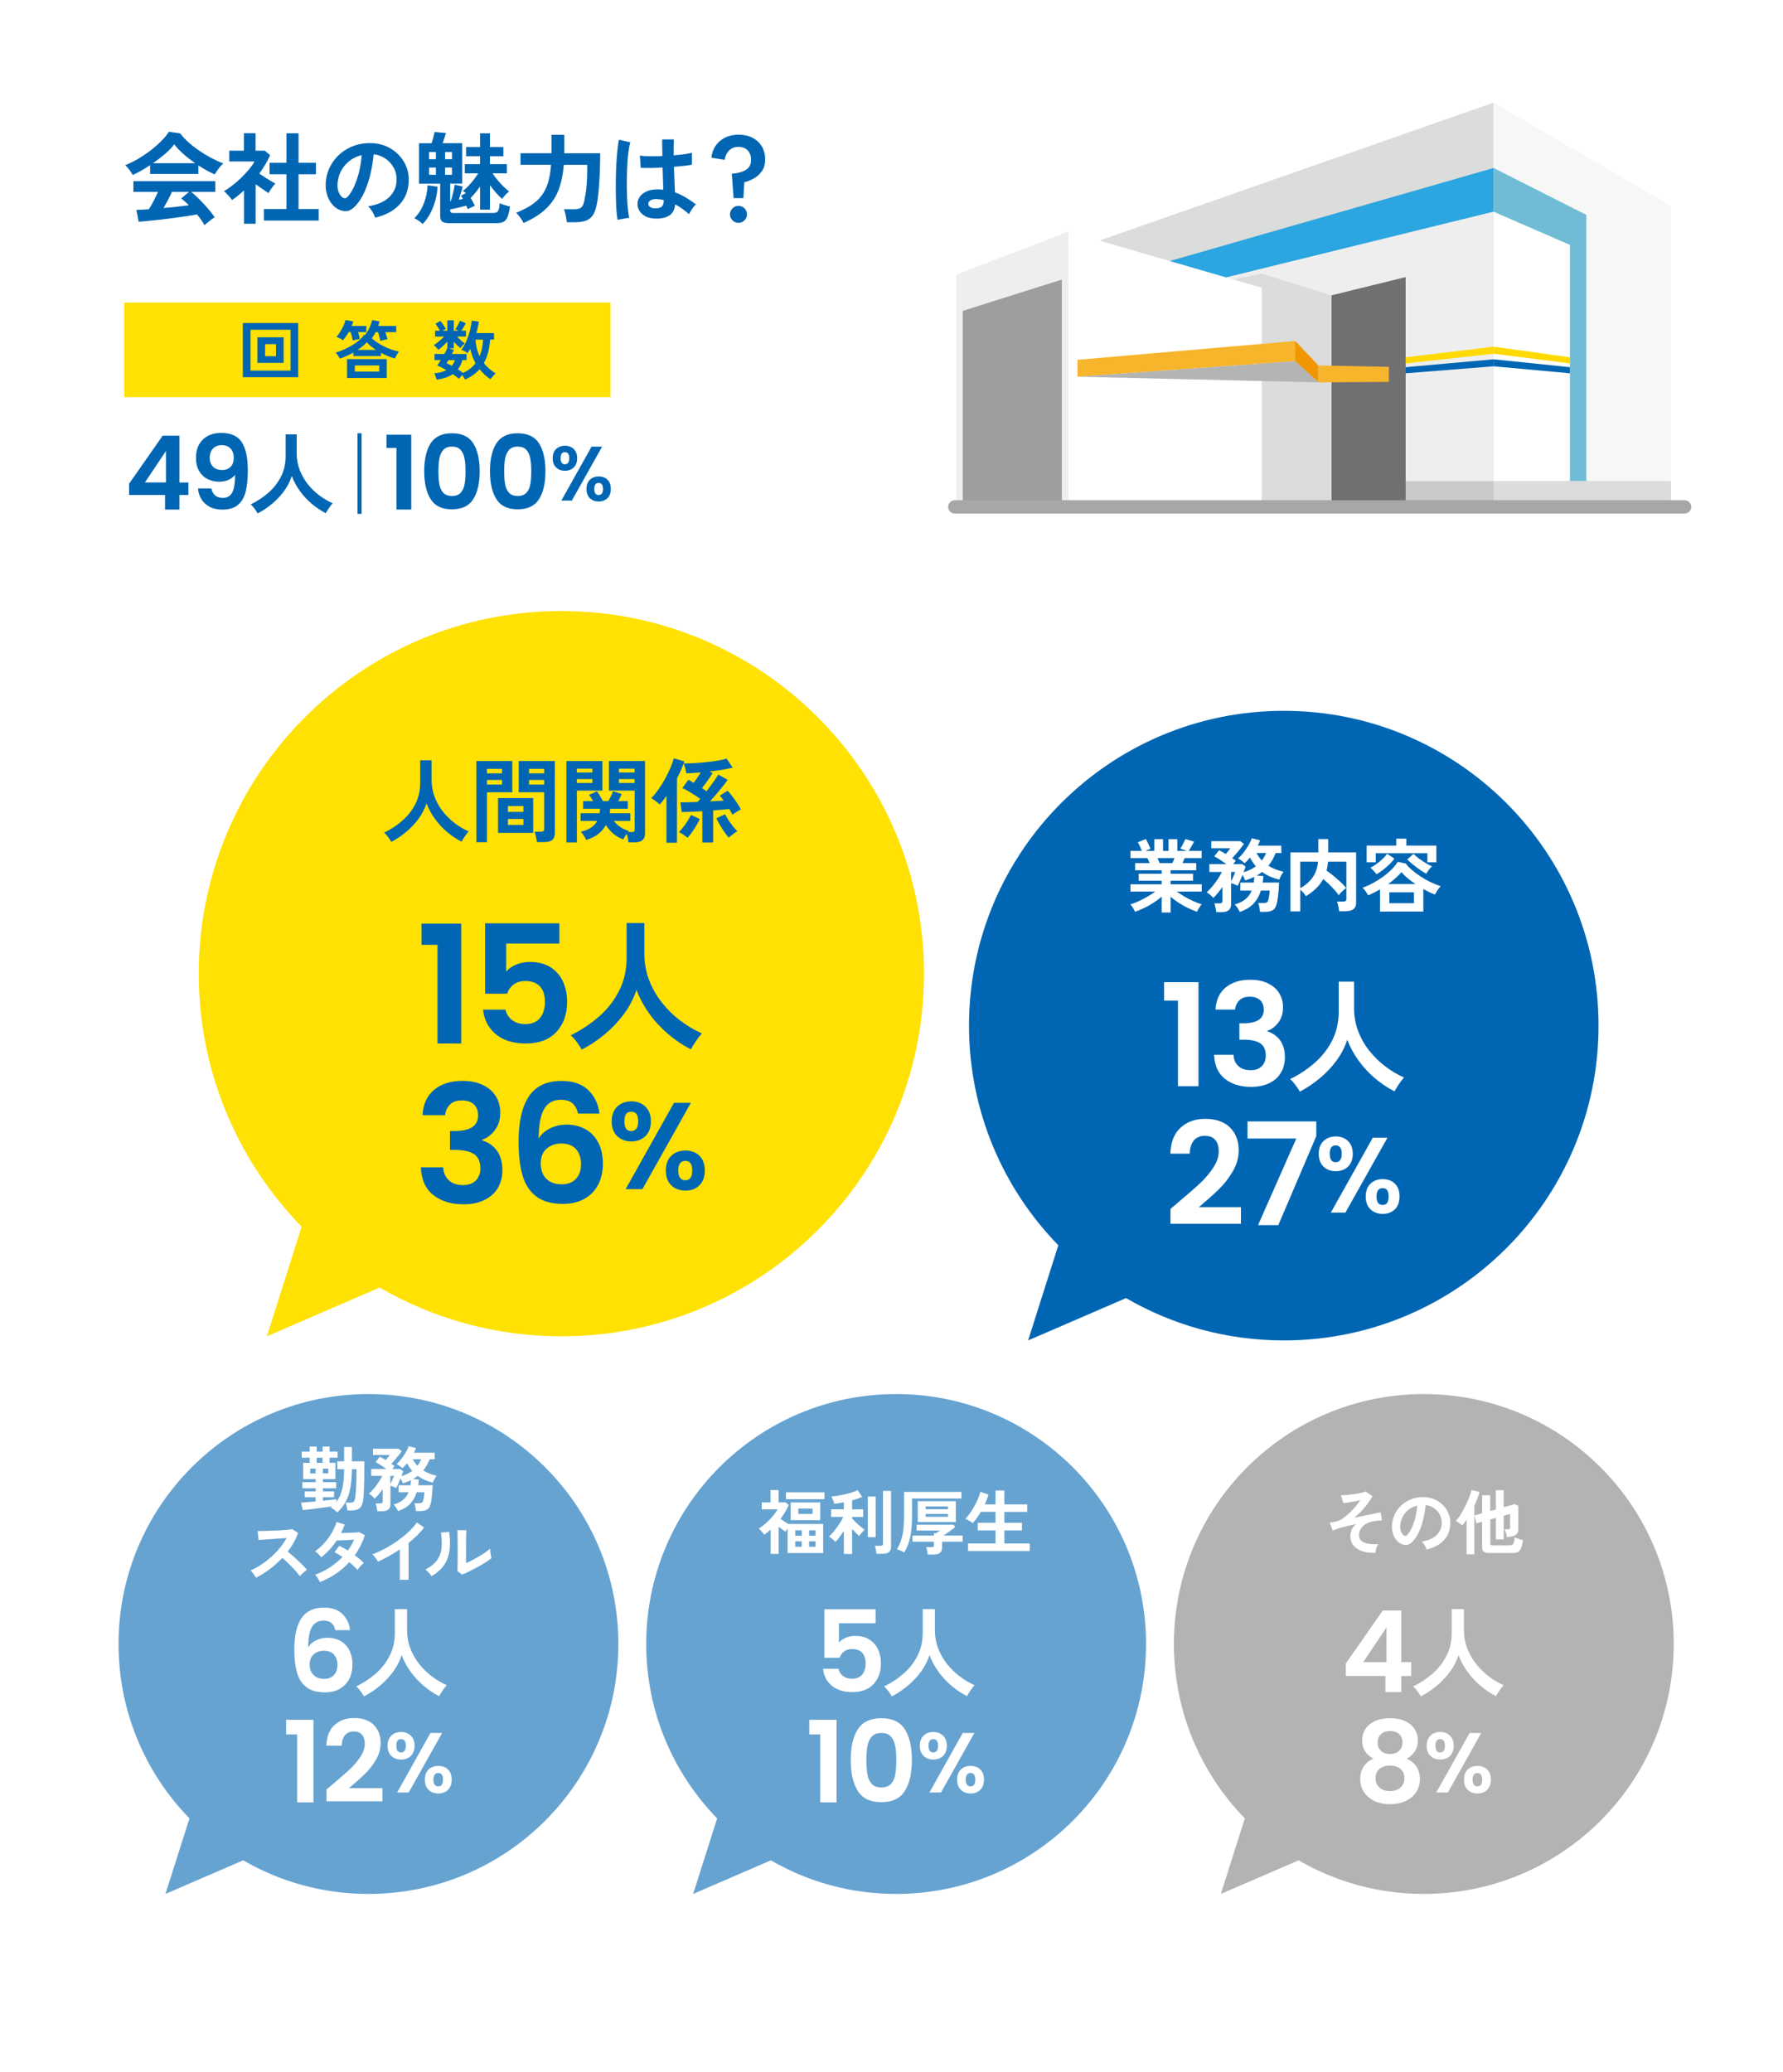 <?xml version="1.0" encoding="UTF-8"?><svg id="contents" xmlns="http://www.w3.org/2000/svg" viewBox="0 0 660 767"><defs><style>.cls-1{fill:#f7b52c;}.cls-2{fill:#2ca6e0;}.cls-3{fill:#71bcd5;}.cls-4{fill:#f29600;}.cls-5{fill:#66a3d1;}.cls-6{fill:#ffd900;}.cls-7{fill:#0066b3;}.cls-8{fill:#9e9e9f;}.cls-9{fill:#c8c9ca;}.cls-10{fill:#dbdcdc;}.cls-11{fill:#ffe103;}.cls-12{fill:#fff;}.cls-13{fill:none;stroke:#a7a7a7;stroke-linecap:round;stroke-linejoin:round;stroke-width:4.93px;}.cls-14{fill:#f7f7f7;}.cls-15{fill:#eeeeef;}.cls-16{fill:#717071;}.cls-17{fill:#b3b3b3;}.cls-18{fill:#b4b4b5;}</style></defs><rect class="cls-12" width="660" height="767"/><path class="cls-7" d="M49.15,64.8c-.17-.35-.42-.75-.74-1.22-.32-.47-.67-.93-1.04-1.37-.37-.44-.72-.8-1.04-1.07,1.53-.59,3.1-1.36,4.72-2.31,1.62-.95,3.18-2,4.68-3.15,1.5-1.15,2.85-2.32,4.03-3.52,1.18-1.2,2.1-2.32,2.74-3.39l4.18.59c.79,1.06,1.8,2.15,3.03,3.26,1.23,1.11,2.58,2.16,4.05,3.16,1.47,1,2.97,1.91,4.5,2.72,1.53.81,3,1.48,4.4,2-.37.3-.76.7-1.18,1.2-.42.51-.81,1.02-1.17,1.54-.36.52-.62.96-.8,1.33-.96-.42-1.96-.91-2.98-1.48-1.02-.57-2.05-1.18-3.09-1.85v3.14h-17.87v-3.26c-1.13.76-2.26,1.46-3.37,2.09-1.11.63-2.13,1.15-3.07,1.57ZM75.71,83.38c-.3-.57-.68-1.2-1.17-1.89-.48-.69-1.02-1.39-1.61-2.11-1.13.2-2.44.41-3.92.63-1.48.22-3.05.44-4.7.67-1.65.22-3.29.43-4.9.61-1.62.19-3.12.35-4.51.48-1.39.14-2.58.24-3.57.31l-.85-4.4c.54,0,1.21-.02,2.02-.06.8-.04,1.67-.09,2.61-.17.57-.86,1.15-1.89,1.76-3.07.6-1.18,1.14-2.31,1.61-3.37h-9.1v-3.96h30.3v3.96h-8.92c.67.52,1.41,1.17,2.22,1.96.81.79,1.64,1.63,2.48,2.53.84.9,1.61,1.78,2.31,2.65.7.86,1.26,1.62,1.68,2.26-.32.2-.73.48-1.22.85-.49.37-.97.75-1.44,1.13-.47.38-.83.71-1.07.98ZM56.62,60.4h15.61c-1.5-1.04-2.94-2.15-4.29-3.35-1.36-1.2-2.5-2.4-3.44-3.61-.84,1.11-1.96,2.28-3.37,3.5-1.41,1.22-2.91,2.37-4.51,3.46ZM60.54,77.01c1.65-.15,3.29-.31,4.92-.5s3.11-.36,4.44-.54c-1.06-1.08-2-1.92-2.81-2.52l2.89-2.44h-6.33c-.42.96-.91,1.97-1.46,3.02-.56,1.05-1.1,2.04-1.65,2.98Z"/><path class="cls-7" d="M90.34,82.82v-12.32c-.69.62-1.41,1.23-2.15,1.83-.74.6-1.5,1.18-2.29,1.72-.32-.49-.79-1.07-1.41-1.74-.62-.67-1.15-1.18-1.59-1.55.99-.57,2.03-1.28,3.13-2.13,1.1-.85,2.18-1.79,3.24-2.81s2.02-2.06,2.89-3.11c.86-1.05,1.55-2.03,2.07-2.94h-9.36v-4h5.44v-6.47h4.29v6.47h3.4l2,1.67c-1.04,2.32-2.38,4.59-4.03,6.81.64.44,1.34.91,2.09,1.39s1.47.93,2.16,1.33c.69.41,1.26.73,1.7.98-.25.25-.54.59-.87,1.02-.33.43-.65.88-.96,1.33-.31.46-.55.85-.72,1.17-.67-.44-1.42-.96-2.26-1.54-.84-.58-1.67-1.15-2.48-1.72v14.61h-4.29ZM97.7,81.64v-4.25h8.33v-12.88h-6.25v-4.25h6.25v-10.92h4.48v10.92h6.44v4.25h-6.44v12.88h7.44v4.25h-20.24Z"/><path class="cls-7" d="M138.83,80.56c-.1-.39-.28-.86-.56-1.41-.27-.54-.59-1.07-.94-1.57-.36-.5-.71-.92-1.05-1.24,3.38-.52,5.95-1.62,7.71-3.31,1.76-1.69,2.69-3.68,2.79-5.98.1-1.83-.23-3.45-1-4.88-.77-1.43-1.81-2.59-3.13-3.48-1.32-.89-2.77-1.42-4.35-1.59-.2,2.29-.57,4.64-1.11,7.03-.54,2.39-1.28,4.64-2.2,6.73-.92,2.1-2.05,3.87-3.39,5.33-1.01,1.09-1.99,1.71-2.94,1.89-.95.17-1.96.04-3.02-.41-1.04-.44-1.95-1.15-2.74-2.11-.79-.96-1.39-2.1-1.81-3.42-.42-1.32-.59-2.73-.52-4.24.12-2.24.65-4.3,1.59-6.16.94-1.86,2.19-3.47,3.77-4.83,1.58-1.36,3.39-2.38,5.44-3.07,2.05-.69,4.23-.97,6.55-.85,1.87.1,3.64.52,5.29,1.26,1.65.74,3.1,1.76,4.35,3.05,1.25,1.29,2.21,2.79,2.89,4.5.68,1.7.96,3.56.83,5.59-.17,3.38-1.36,6.21-3.55,8.49-2.2,2.28-5.17,3.84-8.92,4.68ZM126.81,73.09c.27.2.55.3.85.3s.59-.15.89-.44c.89-.89,1.71-2.15,2.46-3.77s1.38-3.47,1.89-5.51c.51-2.05.83-4.13.98-6.25-1.7.4-3.21,1.11-4.53,2.15-1.32,1.04-2.36,2.29-3.13,3.76-.76,1.47-1.2,3.08-1.29,4.83-.05,1.16.1,2.16.46,3.02.36.85.83,1.5,1.42,1.94Z"/><path class="cls-7" d="M156.46,82.89c-.22-.22-.53-.48-.92-.78-.4-.3-.79-.57-1.18-.81-.4-.25-.74-.42-1.04-.52,1.46-1.36,2.62-3.13,3.5-5.33.88-2.2,1.36-4.49,1.46-6.88l3.7.56c-.1,1.8-.4,3.56-.89,5.27-.49,1.71-1.13,3.3-1.91,4.75-.78,1.46-1.68,2.7-2.72,3.74ZM166.38,82.6c-1.26,0-2.15-.19-2.66-.57-.52-.38-.78-1.03-.78-1.94v-12.1h-7.84v-14.98h4.66c.25-.72.47-1.47.67-2.26.2-.79.35-1.42.44-1.89l4.22.37c-.1.37-.28.94-.54,1.7-.26.76-.5,1.46-.72,2.07h7.25v14.98h-4.44v6.55l.18-.04c.22-.59.43-1.27.63-2.03.2-.76.38-1.52.54-2.28.16-.75.28-1.36.35-1.83l2.92.7c-.15.67-.36,1.45-.63,2.35s-.54,1.75-.81,2.53c.27-.05.54-.1.81-.15.27-.05.51-.1.7-.15-.12-.22-.24-.44-.35-.65-.11-.21-.23-.39-.35-.54l1.81-.96c-.39-.35-.75-.63-1.07-.85.96-.71,1.96-1.68,3-2.9,1.04-1.22,1.91-2.41,2.63-3.57h-4.96v-3.4h5.66v-2.92h-5.18v-3.4h5.18v-5.11h3.66v5.11h4.96v3.4h-4.96v2.92h6.25v3.4h-5.29c.52.79,1.13,1.61,1.83,2.46.7.85,1.43,1.65,2.18,2.39.75.74,1.46,1.36,2.13,1.85-.39.3-.85.71-1.35,1.24-.51.53-.92,1.04-1.24,1.54-.76-.67-1.53-1.44-2.29-2.31-.76-.88-1.5-1.81-2.22-2.79v9.06h-3.66v-8.55c-.54.76-1.11,1.51-1.7,2.24-.59.73-1.18,1.38-1.78,1.94.32.54.62,1.09.91,1.63.28.54.5.99.65,1.33-.37.12-.85.33-1.42.61-.58.28-.98.5-1.2.65-.15-.37-.33-.81-.56-1.33-.57.15-1.22.31-1.96.5-.74.19-1.47.36-2.18.52-.72.16-1.32.29-1.81.39v.44c0,.32.08.54.24.67.16.12.47.19.94.19h14.76c.86,0,1.45-.24,1.76-.72.31-.48.51-1.45.61-2.9.27.15.64.3,1.11.46.47.16.96.31,1.46.44.51.14.92.25,1.24.35-.22,1.63-.51,2.89-.87,3.77-.36.89-.85,1.5-1.48,1.85-.63.34-1.46.52-2.5.52h-17.54ZM158.83,58.92h2.52v-2.63h-2.52v2.63ZM158.83,64.69h2.52v-2.66h-2.52v2.66ZM164.75,58.92h2.55v-2.63h-2.55v2.63ZM164.75,64.69h2.55v-2.66h-2.55v2.66Z"/><path class="cls-7" d="M193.79,82.52c-.3-.64-.72-1.33-1.28-2.07-.55-.74-1.04-1.31-1.46-1.7,2.17-.86,4.03-1.8,5.57-2.81,1.54-1.01,2.82-2.19,3.85-3.53,1.02-1.34,1.82-2.95,2.39-4.81.57-1.86.94-4.06,1.11-6.6h-11.29v-4.29h11.47v-6.81h4.74v6.22c0,.1,0,.2-.02.3-.01.1-.02.2-.02.3h13.32c0,2.66-.06,5.18-.17,7.55-.11,2.37-.25,4.46-.41,6.29-.16,1.83-.34,3.27-.54,4.33-.32,1.92-.8,3.42-1.42,4.48s-1.49,1.81-2.59,2.24c-1.1.43-2.51.65-4.24.65h-2.96c-.05-.47-.13-1-.24-1.61-.11-.6-.24-1.2-.39-1.78s-.31-1.05-.48-1.42h4c1.08,0,1.89-.22,2.42-.65.53-.43.92-1.31,1.17-2.65.12-.59.25-1.23.37-1.92.12-.69.24-1.52.35-2.5.11-.97.2-2.17.26-3.59.06-1.42.09-3.13.09-5.12h-8.7c-.27,3.53-.92,6.62-1.94,9.29-1.02,2.66-2.58,4.99-4.66,6.97-2.08,1.99-4.85,3.74-8.31,5.27Z"/><path class="cls-7" d="M228.58,81.34c-.17-.96-.31-2.2-.41-3.72-.1-1.52-.17-3.21-.2-5.07-.04-1.86-.04-3.79-.02-5.77.02-1.99.09-3.93.19-5.83.1-1.9.23-3.65.39-5.25.16-1.6.35-2.94.57-4l4.22,1c-.27.86-.5,2.02-.68,3.48-.19,1.46-.33,3.08-.43,4.87-.1,1.79-.16,3.63-.18,5.53-.02,1.9,0,3.74.06,5.53.06,1.79.16,3.42.3,4.9s.3,2.68.5,3.59l-4.29.74ZM242.3,80.9c-1.92-.1-3.47-.67-4.62-1.7-1.16-1.04-1.73-2.32-1.7-3.85.02-.94.33-1.81.92-2.61.59-.8,1.43-1.44,2.52-1.92,1.08-.48,2.38-.72,3.88-.72.79,0,1.53.04,2.22.11-.02-1.08-.06-2.32-.11-3.7-.05-1.38-.1-2.89-.15-4.51-1.53.1-3.01.15-4.44.17-1.43.01-2.65,0-3.66-.06l-.3-4.51c.91.15,2.11.23,3.61.24,1.49.01,3.06-.02,4.72-.09-.02-.99-.04-1.99-.06-3.02-.01-1.02-.02-2.07-.02-3.13h4.33c-.02.94-.04,1.9-.06,2.89-.01.99-.02,1.99-.02,3,1.48-.12,2.82-.26,4.03-.43,1.21-.16,2.12-.34,2.74-.54v4.44c-.69.15-1.63.28-2.81.41-1.18.12-2.47.25-3.85.37.05,1.8.11,3.52.19,5.16.07,1.64.14,3.08.19,4.31,1.38.49,2.71,1.12,4,1.89s2.54,1.62,3.77,2.55c-.27.22-.59.56-.94,1.02-.36.46-.68.92-.98,1.41-.3.48-.52.88-.67,1.2-1.65-1.5-3.35-2.71-5.11-3.63-.17,1.95-.92,3.34-2.24,4.16-1.32.83-3.11,1.19-5.38,1.09ZM242.64,77.12c1.01,0,1.77-.2,2.28-.61.5-.41.76-1.14.76-2.2v-.26c-.84-.2-1.71-.32-2.63-.37-.91-.02-1.65.12-2.2.44-.55.32-.85.74-.87,1.26-.02.52.21.94.7,1.26.49.32,1.15.48,1.96.48Z"/><path class="cls-7" d="M271.55,73.35l-.67-9.03c2.24-.2,4-.68,5.25-1.46,1.26-.78,1.89-2.02,1.89-3.72,0-1.46-.42-2.61-1.26-3.48-.84-.86-1.97-1.29-3.4-1.29s-2.59.45-3.48,1.35c-.89.9-1.43,2.04-1.63,3.42l-4.92-.74c.17-1.7.7-3.19,1.59-4.48.89-1.28,2.06-2.28,3.52-3,1.46-.71,3.1-1.07,4.92-1.07,1.92,0,3.63.37,5.11,1.11,1.48.74,2.65,1.81,3.5,3.2.85,1.39,1.28,3.05,1.28,4.98,0,1.5-.34,2.81-1.02,3.9-.68,1.1-1.6,2.02-2.76,2.76-1.16.74-2.48,1.29-3.96,1.67l-.33,5.88h-3.63ZM273.36,82.49c-.86,0-1.6-.31-2.22-.93-.62-.62-.92-1.36-.92-2.22s.31-1.6.92-2.22c.62-.62,1.36-.93,2.22-.93s1.6.31,2.22.93c.62.62.92,1.36.92,2.22s-.31,1.6-.92,2.22c-.62.62-1.36.93-2.22.93Z"/><path class="cls-7" d="M47.79,183.21v-4.18l12.43-17.78h6.19v17.33h3.34v4.64h-3.34v5.4h-5.32v-5.4h-13.3ZM61.43,166.94l-7.79,11.63h7.79v-11.63Z"/><path class="cls-7" d="M79.63,183.38c.72.6,1.69.89,2.91.89,1.57,0,2.71-.65,3.42-1.96.71-1.3,1.06-3.5,1.06-6.59-.58.81-1.4,1.44-2.45,1.9-1.05.46-2.19.68-3.4.68-1.62,0-3.08-.34-4.39-1.01-1.31-.67-2.34-1.67-3.1-3-.76-1.33-1.14-2.95-1.14-4.85,0-2.81.84-5.05,2.51-6.71,1.67-1.66,3.95-2.49,6.84-2.49,3.6,0,6.14,1.15,7.62,3.46s2.22,5.78,2.22,10.41c0,3.29-.29,5.99-.85,8.09-.57,2.1-1.55,3.7-2.93,4.79-1.38,1.09-3.26,1.63-5.64,1.63-1.88,0-3.47-.36-4.79-1.08-1.32-.72-2.32-1.67-3.02-2.85s-1.1-2.48-1.2-3.9h4.94c.2,1.12.67,1.97,1.39,2.56ZM85.39,172.76c.76-.81,1.14-1.9,1.14-3.27,0-1.49-.4-2.65-1.2-3.48-.8-.82-1.88-1.24-3.25-1.24s-2.45.42-3.25,1.27c-.8.85-1.2,1.97-1.2,3.36s.39,2.44,1.16,3.29c.77.85,1.93,1.27,3.48,1.27,1.32,0,2.36-.41,3.12-1.22Z"/><path class="cls-7" d="M95.37,190.04c-.31-.55-.69-1.14-1.15-1.77s-.94-1.15-1.42-1.57c2.44-1.19,4.64-2.65,6.6-4.37s3.5-3.72,4.64-5.99,1.7-4.76,1.7-7.49v-8.08h4.09v6.96c0,2.2.36,4.26,1.09,6.17s1.72,3.66,2.97,5.25,2.67,2.98,4.26,4.17c1.58,1.2,3.25,2.18,4.98,2.95-.42.46-.87,1.06-1.37,1.78-.5.73-.89,1.36-1.17,1.91-1.87-.97-3.63-2.16-5.28-3.56s-3.1-2.98-4.34-4.72c-1.24-1.74-2.23-3.56-2.95-5.48-.64,1.98-1.6,3.83-2.87,5.56-1.28,1.73-2.75,3.29-4.42,4.69-1.67,1.4-3.45,2.59-5.35,3.58Z"/><path class="cls-7" d="M132.33,190.2v-29.83h1.52v29.83h-1.52Z"/><path class="cls-7" d="M143.07,165.8v-4.9h9.16v27.7h-5.47v-22.8h-3.69Z"/><path class="cls-7" d="M159.41,164.09c1.58-2.48,4.21-3.72,7.88-3.72s6.3,1.24,7.89,3.72c1.58,2.48,2.38,5.92,2.38,10.3s-.79,7.87-2.38,10.37c-1.58,2.51-4.21,3.76-7.89,3.76s-6.3-1.25-7.88-3.76c-1.58-2.51-2.38-5.97-2.38-10.37s.79-7.81,2.38-10.3ZM171.95,169.66c-.24-1.28-.72-2.32-1.44-3.13-.72-.81-1.79-1.22-3.21-1.22s-2.49.41-3.21,1.22c-.72.81-1.2,1.86-1.44,3.13-.24,1.28-.36,2.86-.36,4.73s.11,3.54.34,4.84c.23,1.31.71,2.36,1.44,3.15.73.8,1.81,1.2,3.23,1.2s2.5-.4,3.23-1.2c.73-.8,1.22-1.85,1.44-3.15.23-1.3.34-2.92.34-4.84s-.12-3.45-.36-4.73Z"/><path class="cls-7" d="M183.75,164.09c1.58-2.48,4.21-3.72,7.88-3.72s6.3,1.24,7.89,3.72c1.58,2.48,2.38,5.92,2.38,10.3s-.79,7.87-2.38,10.37c-1.58,2.51-4.21,3.76-7.89,3.76s-6.3-1.25-7.88-3.76c-1.58-2.51-2.38-5.97-2.38-10.37s.79-7.81,2.38-10.3ZM196.29,169.66c-.24-1.28-.72-2.32-1.44-3.13-.72-.81-1.79-1.22-3.21-1.22s-2.49.41-3.21,1.22c-.72.81-1.2,1.86-1.44,3.13-.24,1.28-.36,2.86-.36,4.73s.11,3.54.34,4.84c.23,1.31.71,2.36,1.44,3.15.73.8,1.81,1.2,3.23,1.2s2.5-.4,3.23-1.2c.73-.8,1.22-1.85,1.44-3.15.23-1.3.34-2.92.34-4.84s-.12-3.45-.36-4.73Z"/><path class="cls-7" d="M205.85,166.21c.85-.82,1.93-1.23,3.26-1.23s2.42.41,3.26,1.23c.85.82,1.27,1.95,1.27,3.39s-.42,2.6-1.27,3.42c-.85.82-1.93,1.23-3.26,1.23s-2.42-.41-3.26-1.23c-.85-.82-1.27-1.96-1.27-3.42s.42-2.57,1.27-3.39ZM207.52,169.6c0,1.5.52,2.25,1.57,2.25.51,0,.91-.19,1.2-.56.29-.37.43-.94.43-1.7,0-1.48-.54-2.22-1.62-2.22s-1.57.74-1.57,2.22ZM222.88,165.32l-11.2,19.95h-3.88l11.17-19.95h3.9ZM218.37,177.56c.85-.81,1.93-1.21,3.26-1.21s2.41.4,3.23,1.21c.83.81,1.24,1.94,1.24,3.41s-.41,2.6-1.24,3.42c-.83.82-1.9,1.23-3.23,1.23s-2.44-.41-3.28-1.23-1.25-1.96-1.25-3.42.42-2.6,1.27-3.41ZM219.98,180.97c0,1.5.54,2.25,1.62,2.25s1.6-.75,1.6-2.25-.53-2.22-1.6-2.22-1.62.74-1.62,2.22Z"/><rect class="cls-11" x="46" y="112" width="180" height="35"/><path class="cls-7" d="M89.89,139.62v-20.06h20.5v20.06h-20.5ZM92.73,137.17h14.83v-15.12h-14.83v15.12ZM95.27,134.31v-9.46h9.72v9.46h-9.72ZM98.13,131.84h4.03v-4.46h-4.03v4.46Z"/><path class="cls-7" d="M125.75,132.73c-.16-.35-.39-.76-.68-1.21-.3-.46-.58-.8-.85-1.02.86-.22,1.82-.56,2.86-1.02s2.07-.98,3.08-1.58c1.02-.6,1.93-1.24,2.74-1.92.81-.68,1.42-1.36,1.84-2.05l.36.07c.42-.5.81-1.08,1.18-1.76.37-.68.68-1.36.95-2.03.26-.67.44-1.26.52-1.75l2.76.53c-.14.54-.31,1.1-.5,1.66h6.65v2.28h-4.01c.14.43.3.91.46,1.43.16.52.27.92.34,1.21-.21.02-.49.06-.84.14-.35.08-.69.16-1.02.25-.33.09-.59.16-.78.23-.06-.27-.15-.61-.25-1.01-.1-.4-.21-.8-.31-1.21-.1-.41-.2-.76-.3-1.04h-.89c-.45.86-.93,1.62-1.44,2.28.58.54,1.27,1.08,2.08,1.61.81.53,1.67,1.02,2.59,1.48s1.85.84,2.78,1.15c.94.31,1.81.53,2.63.66-.18.19-.36.45-.56.77-.2.32-.38.64-.55.97-.17.33-.3.61-.4.85-.86-.24-1.73-.54-2.6-.9-.87-.36-1.72-.76-2.56-1.19v1.2h-10.22v-1.32c-.83.46-1.68.89-2.53,1.27-.86.38-1.68.71-2.48.98ZM130.58,126.03c-.08-.38-.19-.89-.34-1.51s-.28-1.16-.41-1.61h-.74c-.32.58-.66,1.12-1.03,1.64-.37.52-.74.98-1.1,1.38-.3-.22-.7-.46-1.19-.71-.49-.25-.92-.43-1.28-.54.32-.29.66-.69,1.02-1.21.36-.52.7-1.09,1.03-1.7.33-.62.61-1.22.85-1.81.24-.59.4-1.1.48-1.51l2.88.53c-.14.53-.34,1.08-.58,1.66h5.45v2.28h-3.07c.13.43.26.9.38,1.4s.22.89.29,1.16c-.21.02-.48.06-.83.12-.34.06-.68.14-1.02.22s-.6.15-.79.22ZM128.46,139.9v-6.98h14.71v6.98h-14.71ZM131.34,137.55h9.02v-2.3h-9.02v2.3ZM132.35,129.51h6.82c-.69-.45-1.32-.91-1.9-1.38-.58-.47-1.07-.96-1.49-1.45-.4.46-.9.94-1.49,1.42-.59.48-1.24.95-1.94,1.42Z"/><path class="cls-7" d="M172.17,140.55c-.11-.22-.27-.5-.47-.82s-.41-.63-.64-.94c-.21.24-.42.5-.65.77s-.4.5-.53.67c-.29-.27-.62-.56-1.01-.85-.38-.3-.8-.6-1.25-.9-.78.54-1.68.98-2.68,1.31-1,.33-2.11.57-3.32.73-.05-.19-.12-.44-.23-.76-.1-.31-.21-.62-.32-.91s-.22-.52-.34-.68c1.81-.14,3.31-.54,4.51-1.18-1.3-.75-2.42-1.33-3.38-1.73.18-.22.38-.51.6-.85.22-.34.46-.72.7-1.12h-2.33v-2.28h3.65c.53-.93.9-1.68,1.13-2.26v-2.35c-.5.56-1.05,1.12-1.66,1.68s-1.18,1.03-1.7,1.42c-.13-.19-.3-.41-.52-.65-.22-.24-.43-.46-.65-.66-.22-.2-.4-.35-.54-.44.35-.21.76-.48,1.21-.83.46-.34.92-.72,1.38-1.14.46-.42.89-.82,1.27-1.2h-3.34v-2.18h1.78c-.24-.46-.51-.93-.82-1.4-.3-.47-.59-.86-.86-1.16l1.87-1.06c.22.26.46.57.72.94.26.37.5.73.73,1.09.23.36.41.68.54.95-.38.16-.8.38-1.25.65h1.82v-3.82h2.4v3.82h1.7c-.21-.13-.42-.24-.62-.34-.21-.1-.39-.18-.55-.24.35-.48.68-1,1-1.56.31-.56.56-1.07.73-1.54l2.16.89c-.19.42-.44.88-.73,1.39-.3.51-.59.98-.88,1.39h1.66v2.18h-3.26c.42.46.88.93,1.4,1.4.52.47,1,.85,1.45,1.14-.24.19-.52.45-.84.78-.32.33-.58.64-.79.92-.42-.32-.83-.68-1.25-1.09s-.81-.84-1.18-1.28v2.5h-1.78l1.82.6c-.1.21-.21.44-.34.68-.13.25-.26.51-.41.78h5.42v2.28h-1.56c-.35,1.33-.9,2.46-1.66,3.41.35.21.68.42,1,.65.31.22.6.45.88.67.99-.42,1.88-.93,2.65-1.54.78-.61,1.44-1.29,2-2.04-.45-.82-.83-1.67-1.15-2.57-.32-.9-.58-1.82-.79-2.76-.16.3-.32.59-.49.85-.17.26-.34.52-.52.78-.26-.22-.6-.46-1.04-.71-.44-.25-.86-.44-1.26-.56.54-.67,1.03-1.45,1.46-2.33.43-.88.81-1.81,1.14-2.8.33-.98.6-1.96.8-2.93.21-.97.36-1.88.46-2.72l2.64.38c-.22,1.39-.53,2.8-.91,4.22h6.5v2.4h-1.42c-.13,1.73-.38,3.32-.76,4.76-.38,1.45-.9,2.76-1.57,3.95,1.15,1.46,2.6,2.72,4.34,3.79-.21.21-.44.46-.7.74s-.49.57-.71.84c-.22.27-.36.48-.42.62-.82-.53-1.56-1.11-2.24-1.74-.68-.63-1.3-1.29-1.86-1.98-1.39,1.58-3.19,2.86-5.4,3.84ZM167.25,135.39c.48-.61.86-1.3,1.15-2.09h-2.38c-.14.22-.28.44-.4.64-.12.2-.23.38-.32.54.64.26,1.29.56,1.94.91ZM177.54,131.84c.38-.93.68-1.91.89-2.94.21-1.03.34-2.09.38-3.18h-2.81c.08,1.14.25,2.22.5,3.24s.6,1.98,1.03,2.88Z"/><path class="cls-11" d="M207.8,226.16c-74.13,0-134.23,60.1-134.23,134.23,0,36.44,14.52,69.47,38.09,93.66l-12.88,40.57,41.75-18.05c19.78,11.48,42.76,18.05,67.27,18.05,74.13,0,134.23-60.1,134.23-134.23s-60.1-134.23-134.23-134.23Z"/><path class="cls-7" d="M156.04,349.72v-7.85h14.67v44.36h-8.76v-36.51h-5.9Z"/><path class="cls-7" d="M207.07,349.23h-19.71v10.41c.85-1.05,2.07-1.92,3.65-2.59,1.58-.67,3.26-1,5.05-1,3.25,0,5.9.71,7.97,2.13,2.07,1.42,3.57,3.24,4.5,5.45.93,2.21,1.4,4.57,1.4,7.09,0,4.67-1.33,8.42-3.99,11.26-2.66,2.84-6.44,4.26-11.35,4.26-4.62,0-8.32-1.16-11.08-3.47-2.76-2.31-4.32-5.33-4.69-9.07h8.28c.37,1.62,1.19,2.92,2.46,3.89,1.28.97,2.91,1.46,4.9,1.46,2.39,0,4.2-.75,5.42-2.25,1.22-1.5,1.83-3.49,1.83-5.96s-.62-4.43-1.86-5.75c-1.24-1.32-3.05-1.98-5.45-1.98-1.7,0-3.12.43-4.26,1.28-1.14.85-1.95,1.99-2.43,3.41h-8.15v-26.04h27.5v7.48Z"/><path class="cls-7" d="M215.36,388.53c-.49-.88-1.11-1.82-1.85-2.83-.74-1-1.5-1.84-2.27-2.51,3.91-1.9,7.43-4.24,10.57-7,3.14-2.77,5.61-5.96,7.42-9.59,1.81-3.63,2.72-7.63,2.72-12v-12.95h6.55v11.15c0,3.52.58,6.82,1.74,9.88s2.75,5.87,4.76,8.4c2.01,2.54,4.28,4.77,6.82,6.69,2.54,1.92,5.2,3.5,7.98,4.73-.67.74-1.4,1.69-2.19,2.85-.79,1.16-1.42,2.18-1.88,3.06-3-1.55-5.81-3.45-8.46-5.71-2.64-2.25-4.96-4.77-6.95-7.56-1.99-2.78-3.57-5.71-4.73-8.77-1.02,3.17-2.55,6.14-4.6,8.9-2.04,2.77-4.4,5.27-7.08,7.5-2.68,2.24-5.53,4.15-8.56,5.73Z"/><path class="cls-7" d="M160.68,403.39c2.66-2.21,6.16-3.32,10.5-3.32,2.96,0,5.5.52,7.61,1.55s3.7,2.43,4.78,4.2c1.07,1.77,1.61,3.76,1.61,5.99,0,2.56-.66,4.72-1.98,6.48-1.32,1.76-2.89,2.95-4.72,3.56v.24c2.35.73,4.19,2.03,5.51,3.89,1.32,1.87,1.98,4.26,1.98,7.18,0,2.43-.56,4.6-1.67,6.51-1.12,1.91-2.76,3.4-4.93,4.47-2.17,1.08-4.78,1.61-7.82,1.61-4.58,0-8.32-1.16-11.2-3.47-2.88-2.31-4.4-5.72-4.56-10.22h8.28c.08,1.99.76,3.58,2.04,4.78,1.28,1.2,3.03,1.8,5.26,1.8,2.07,0,3.66-.58,4.78-1.73,1.12-1.16,1.67-2.65,1.67-4.47,0-2.43-.77-4.18-2.31-5.23-1.54-1.05-3.93-1.58-7.18-1.58h-1.76v-7h1.76c5.76,0,8.64-1.93,8.64-5.78,0-1.74-.52-3.1-1.55-4.08-1.03-.97-2.53-1.46-4.47-1.46s-3.38.52-4.41,1.55c-1.04,1.04-1.63,2.34-1.79,3.92h-8.34c.2-4.06,1.63-7.19,4.29-9.4Z"/><path class="cls-7" d="M211.89,408.35c-.99-.85-2.42-1.28-4.29-1.28-2.8,0-4.86,1.12-6.18,3.38-1.32,2.25-2,5.91-2.04,10.98.97-1.62,2.39-2.89,4.26-3.8,1.87-.91,3.89-1.37,6.08-1.37,2.64,0,4.97.57,7,1.71,2.03,1.14,3.61,2.79,4.75,4.96,1.13,2.17,1.7,4.78,1.7,7.82,0,2.88-.58,5.45-1.73,7.7-1.16,2.25-2.85,4.01-5.08,5.26-2.23,1.26-4.89,1.89-7.97,1.89-4.22,0-7.54-.93-9.95-2.8-2.41-1.87-4.1-4.47-5.05-7.82-.95-3.35-1.43-7.47-1.43-12.38,0-7.42,1.28-13.03,3.83-16.83,2.56-3.79,6.59-5.69,12.11-5.69,4.26,0,7.57,1.16,9.92,3.47s3.71,5.19,4.08,8.64h-7.91c-.41-1.7-1.11-2.98-2.1-3.83ZM202.36,425.15c-1.46,1.26-2.19,3.08-2.19,5.48s.68,4.28,2.04,5.66c1.36,1.38,3.28,2.07,5.75,2.07,2.19,0,3.92-.67,5.2-2.01,1.28-1.34,1.92-3.14,1.92-5.42s-.62-4.22-1.86-5.6c-1.24-1.38-3.05-2.07-5.45-2.07-2.15,0-3.96.63-5.42,1.89Z"/><path class="cls-7" d="M228.46,409.61c1.35-1.31,3.09-1.96,5.23-1.96s3.87.65,5.22,1.96,2.03,3.12,2.03,5.43-.68,4.17-2.03,5.48c-1.35,1.31-3.1,1.96-5.22,1.96s-3.87-.65-5.23-1.96c-1.35-1.31-2.03-3.13-2.03-5.48s.68-4.12,2.03-5.43ZM231.13,415.04c0,2.4.84,3.61,2.51,3.61.82,0,1.46-.3,1.92-.89.46-.59.68-1.5.68-2.72,0-2.37-.87-3.56-2.6-3.56s-2.51,1.19-2.51,3.56ZM255.73,408.19l-17.93,31.95h-6.21l17.89-31.95h6.25ZM248.49,427.79c1.35-1.29,3.1-1.94,5.23-1.94s3.86.65,5.18,1.94c1.32,1.29,1.99,3.11,1.99,5.45s-.66,4.17-1.99,5.48c-1.32,1.31-3.05,1.96-5.18,1.96s-3.91-.65-5.25-1.96-2.01-3.13-2.01-5.48.68-4.16,2.03-5.45ZM251.07,433.25c0,2.4.87,3.61,2.6,3.61s2.56-1.2,2.56-3.61-.85-3.56-2.56-3.56-2.6,1.19-2.6,3.56Z"/><path class="cls-7" d="M144.85,311.63c-.32-.57-.71-1.17-1.19-1.82s-.96-1.19-1.46-1.62c2.52-1.23,4.79-2.73,6.81-4.51,2.02-1.78,3.61-3.84,4.78-6.18,1.17-2.34,1.75-4.91,1.75-7.73v-8.34h4.22v7.18c0,2.27.37,4.39,1.12,6.36.75,1.97,1.77,3.78,3.06,5.41,1.29,1.63,2.76,3.07,4.39,4.31,1.63,1.24,3.35,2.25,5.14,3.05-.43.48-.9,1.09-1.41,1.84s-.91,1.41-1.21,1.97c-1.93-1-3.74-2.22-5.45-3.68-1.7-1.45-3.19-3.07-4.47-4.87-1.28-1.79-2.3-3.68-3.05-5.65-.66,2.04-1.65,3.95-2.96,5.73-1.32,1.78-2.84,3.39-4.56,4.83-1.72,1.44-3.56,2.67-5.51,3.69Z"/><path class="cls-7" d="M176.33,311.73v-30.05h13.31v11.57h-9.39v18.48h-3.91ZM180.25,286.24h5.58v-1.67h-5.58v1.67ZM180.25,290.39h5.58v-1.7h-5.58v1.7ZM184.36,308.29v-12.9h13v12.9h-13ZM188,300.5h5.75v-2.14h-5.75v2.14ZM188,305.33h5.75v-2.18h-5.75v2.18ZM198.72,311.7c-.02-.36-.08-.79-.17-1.28s-.19-.96-.31-1.43c-.11-.46-.24-.84-.38-1.14h2.28c.45,0,.78-.08.99-.24s.31-.43.31-.82v-13.54h-9.43v-11.57h13.38v26.58c0,1.18-.31,2.05-.94,2.6-.62.56-1.64.83-3.05.83h-2.69ZM195.83,286.24h5.62v-1.67h-5.62v1.67ZM195.83,290.39h5.62v-1.7h-5.62v1.7Z"/><path class="cls-7" d="M209.68,311.83v-30.15h13.31v10.96h-9.46v19.19h-3.85ZM213.53,285.93h5.75v-1.43h-5.75v1.43ZM213.53,289.81h5.75v-1.43h-5.75v1.43ZM232.62,311.8c-.02-.45-.1-.99-.22-1.6-.12-.61-.26-1.15-.39-1.6-.57.75-1,1.44-1.29,2.08-1.38-.48-2.63-1.19-3.73-2.14-1.1-.95-2-2.01-2.71-3.16-.7,1.29-1.66,2.4-2.86,3.33-1.2.93-2.68,1.66-4.42,2.18-.18-.41-.48-.92-.88-1.55-.41-.62-.77-1.12-1.09-1.48,1.57-.39,2.84-.91,3.81-1.57.97-.66,1.71-1.47,2.21-2.45h-6.13v-2.82h7.01c.04-.25.08-.52.1-.8s.05-.57.07-.87h-6.26v-2.82h3.74c-.25-.43-.51-.85-.78-1.26-.27-.41-.53-.76-.78-1.05l2.93-1.33c.34.45.73,1.04,1.17,1.77s.8,1.35,1.07,1.87h1.97c.32-.52.65-1.15,1-1.87s.61-1.33.77-1.8l3.17,1.02c-.16.43-.35.88-.58,1.34-.23.46-.45.9-.68,1.31h3.54v2.82h-6.53c0,.29-.02.58-.05.85s-.07.54-.12.82h7.62v2.82h-6.13c.64.82,1.42,1.55,2.35,2.2.93.65,2.02,1.16,3.27,1.55-.05.05-.1.1-.15.17-.06.07-.11.14-.15.2h1.36c.45,0,.74-.06.87-.19.12-.12.19-.39.19-.8v-14.33h-9.53v-10.96h13.38v26.65c0,1.18-.31,2.05-.94,2.62-.62.57-1.64.85-3.05.85h-2.14ZM229.08,285.93h5.82v-1.43h-5.82v1.43ZM229.08,289.81h5.82v-1.43h-5.82v1.43Z"/><path class="cls-7" d="M246.7,311.93v-17.36c-.84,1.25-1.67,2.31-2.48,3.2-.43-.39-.94-.8-1.51-1.24-.58-.44-1.13-.81-1.65-1.11.95-.95,1.87-2.07,2.76-3.35s1.71-2.62,2.47-4.02c.76-1.4,1.41-2.74,1.96-4.03.54-1.29.93-2.4,1.16-3.33l3.91,1.12c-.66,1.97-1.57,4.08-2.72,6.33v23.79h-3.88ZM254.49,310.1c-.5-.43-1.04-.84-1.62-1.23-.58-.39-1.11-.68-1.58-.88.5-.48,1.03-1.07,1.58-1.77.56-.7,1.09-1.46,1.6-2.26.51-.8.94-1.58,1.28-2.33l3.3,1.53c-.36.77-.8,1.59-1.31,2.45s-1.05,1.68-1.62,2.47c-.57.78-1.11,1.46-1.63,2.02ZM259.97,311.83v-11.57c-1.52.09-2.96.17-4.31.22-1.35.06-2.46.09-3.32.09l-.48-3.61c.93.02,1.93.02,3.01-.02,1.08-.03,2.19-.07,3.35-.12.14-.16.29-.33.46-.51.17-.18.35-.39.53-.61-.68-.5-1.43-1.01-2.25-1.53-.82-.52-1.61-1-2.38-1.45-.77-.44-1.44-.79-2.01-1.04l2.25-3.06c.29.16.61.33.94.53.33.19.67.39,1.04.6.38-.54.82-1.16,1.29-1.85.48-.69.91-1.36,1.29-1.99-.98.07-1.91.13-2.81.19-.9.06-1.74.1-2.54.12-.07-.52-.19-1.13-.37-1.84-.18-.7-.39-1.3-.61-1.8,1.09,0,2.37-.04,3.83-.12,1.46-.08,2.97-.2,4.51-.36,1.54-.16,2.98-.35,4.32-.58,1.34-.23,2.42-.48,3.23-.75l2.28,3.33c-1.11.29-2.42.57-3.93.82-1.51.25-3.08.47-4.71.65l1.22.54c-.34.57-.74,1.19-1.21,1.87s-.94,1.34-1.41,1.99c-.48.65-.92,1.22-1.33,1.72.32.2.61.41.88.61.27.2.53.4.78.58.88-1.13,1.74-2.27,2.55-3.42.82-1.15,1.42-2.07,1.8-2.77l3.47,1.94c-.45.68-1.05,1.49-1.8,2.43-.75.94-1.54,1.91-2.37,2.89-.83.99-1.61,1.88-2.33,2.67.95-.05,1.86-.1,2.72-.15.86-.06,1.65-.11,2.35-.15-.25-.34-.5-.67-.75-.99s-.49-.6-.71-.85l2.89-1.8c.61.66,1.23,1.4,1.86,2.23.62.83,1.21,1.65,1.75,2.47.54.82.99,1.55,1.33,2.21-.45.23-1,.53-1.65.92-.65.39-1.15.74-1.51,1.06-.16-.32-.33-.66-.53-1.02-.19-.36-.4-.74-.63-1.12-.77.09-1.67.18-2.71.27s-2.12.18-3.25.27v11.88h-4.05ZM269.74,310.03c-.52-.59-1.08-1.32-1.67-2.18-.59-.86-1.15-1.74-1.67-2.64-.52-.9-.94-1.66-1.26-2.3l3.27-1.53c.32.66.74,1.39,1.26,2.2.52.81,1.08,1.57,1.67,2.3.59.73,1.12,1.33,1.6,1.8-.57.32-1.12.69-1.67,1.11-.54.42-1.05.83-1.53,1.24Z"/><path class="cls-7" d="M475.21,263.1c-64.35,0-116.52,52.17-116.52,116.52,0,31.63,12.61,60.3,33.06,81.3l-11.18,35.22,36.24-15.67c17.17,9.96,37.11,15.67,58.39,15.67,64.35,0,116.52-52.17,116.52-116.52s-52.17-116.52-116.52-116.52Z"/><path class="cls-12" d="M430.91,370.35v-6.81h12.73v38.5h-7.61v-31.69h-5.12Z"/><path class="cls-12" d="M453.67,365.52c2.31-1.92,5.34-2.88,9.11-2.88,2.57,0,4.77.45,6.6,1.35s3.21,2.11,4.15,3.64c.93,1.53,1.4,3.27,1.4,5.2,0,2.22-.57,4.09-1.72,5.62-1.15,1.53-2.51,2.56-4.09,3.09v.21c2.04.63,3.63,1.76,4.78,3.38,1.14,1.62,1.72,3.7,1.72,6.23,0,2.11-.48,4-1.45,5.65-.97,1.66-2.39,2.95-4.28,3.88-1.88.93-4.15,1.4-6.79,1.4-3.98,0-7.22-1-9.72-3.01-2.5-2.01-3.82-4.96-3.96-8.87h7.18c.07,1.73.66,3.11,1.77,4.15,1.11,1.04,2.63,1.56,4.57,1.56,1.8,0,3.18-.5,4.15-1.51.97-1,1.45-2.3,1.45-3.88,0-2.11-.67-3.62-2.01-4.54-1.34-.92-3.42-1.37-6.23-1.37h-1.53v-6.07h1.53c5,0,7.5-1.67,7.5-5.02,0-1.51-.45-2.69-1.35-3.54-.9-.85-2.19-1.27-3.88-1.27s-2.93.45-3.83,1.35-1.42,2.03-1.56,3.41h-7.24c.18-3.52,1.42-6.24,3.72-8.16Z"/><path class="cls-12" d="M481.13,404.04c-.43-.76-.96-1.58-1.61-2.45-.64-.87-1.3-1.6-1.97-2.18,3.39-1.65,6.45-3.68,9.17-6.08,2.72-2.4,4.87-5.17,6.45-8.32,1.57-3.15,2.36-6.62,2.36-10.41v-11.24h5.69v9.68c0,3.06.5,5.92,1.51,8.58,1.01,2.66,2.38,5.09,4.13,7.29s3.72,4.14,5.92,5.8c2.2,1.67,4.51,3.04,6.93,4.11-.58.64-1.21,1.47-1.9,2.48-.69,1.01-1.23,1.9-1.63,2.66-2.6-1.35-5.05-3-7.34-4.95-2.29-1.96-4.3-4.14-6.03-6.56-1.73-2.41-3.1-4.95-4.11-7.61-.89,2.75-2.22,5.33-3.99,7.73s-3.82,4.57-6.15,6.51-4.8,3.6-7.43,4.98Z"/><path class="cls-12" d="M436.02,445.12c3.38-2.82,6.07-5.17,8.08-7.05,2.01-1.88,3.68-3.85,5.02-5.89,1.34-2.04,2.01-4.05,2.01-6.02,0-1.79-.42-3.2-1.27-4.22-.85-1.02-2.15-1.53-3.91-1.53s-3.12.59-4.07,1.77c-.95,1.18-1.44,2.79-1.48,4.83h-7.18c.14-4.23,1.4-7.43,3.78-9.61,2.38-2.18,5.4-3.27,9.06-3.27,4.01,0,7.09,1.07,9.24,3.2,2.15,2.13,3.22,4.94,3.22,8.42,0,2.75-.74,5.37-2.22,7.87-1.48,2.5-3.17,4.68-5.07,6.52-1.9,1.85-4.38,4.08-7.45,6.68h15.58v6.13h-26.09v-5.49l2.75-2.32Z"/><path class="cls-12" d="M487.23,420.56l-14.05,32.91h-7.5l14.16-32.06h-18.06v-6.34h25.46v5.49Z"/><path class="cls-12" d="M489.91,422.34c1.17-1.13,2.69-1.7,4.54-1.7s3.36.57,4.54,1.7c1.17,1.14,1.76,2.71,1.76,4.71s-.59,3.62-1.76,4.75c-1.17,1.13-2.69,1.7-4.54,1.7s-3.36-.57-4.54-1.7c-1.18-1.14-1.76-2.72-1.76-4.75s.59-3.58,1.76-4.71ZM492.23,427.05c0,2.09.73,3.13,2.18,3.13.71,0,1.27-.26,1.66-.77.4-.51.59-1.3.59-2.36,0-2.06-.75-3.09-2.26-3.09s-2.18,1.03-2.18,3.09ZM513.58,421.11l-15.57,27.73h-5.39l15.53-27.73h5.43ZM507.3,438.12c1.17-1.12,2.69-1.68,4.54-1.68s3.35.56,4.5,1.68c1.15,1.12,1.72,2.7,1.72,4.73s-.57,3.62-1.72,4.75c-1.15,1.14-2.65,1.7-4.5,1.7s-3.39-.57-4.56-1.7c-1.16-1.13-1.74-2.72-1.74-4.75s.59-3.61,1.76-4.73ZM509.54,442.86c0,2.09.75,3.13,2.26,3.13s2.22-1.04,2.22-3.13-.74-3.09-2.22-3.09-2.26,1.03-2.26,3.09Z"/><path class="cls-12" d="M430,337.76v-5.88c-.89.79-1.89,1.54-3,2.25s-2.25,1.35-3.43,1.92-2.31,1.04-3.41,1.42c-.1-.24-.25-.53-.44-.87-.2-.35-.41-.69-.65-1.03s-.46-.62-.68-.81c.96-.3,2-.69,3.1-1.2,1.1-.5,2.19-1.06,3.26-1.68,1.07-.62,2.03-1.25,2.88-1.88h-9.19v-2.69h11.55v-1.33h-8.48v-2.57h8.48v-1.3h-9.81v-2.63h5.38c-.14-.33-.28-.66-.41-.99-.14-.32-.29-.62-.44-.87h-6.26v-2.69h4.2c-.2-.51-.43-1.07-.69-1.68-.27-.61-.54-1.1-.81-1.48l2.98-1.21c.2.3.41.67.63,1.14.23.46.44.92.64,1.36.2.44.35.81.47,1.11l-1.86.77h3.28v-4.34h3.22v4.34h2.04v-4.34h3.25v4.34h3.49l-2.39-.83c.2-.28.42-.64.67-1.08.25-.44.48-.9.71-1.36.23-.46.39-.83.49-1.11l3.25.95c-.18.33-.39.73-.65,1.18-.26.45-.51.88-.75,1.28-.25.4-.45.72-.61.96h4.79v2.69h-6.29c-.26.67-.51,1.29-.77,1.86h5.05v2.63h-9.48v1.3h8.3v2.57h-8.3v1.33h11.52v2.69h-9.22c.85.63,1.8,1.26,2.87,1.88,1.06.62,2.15,1.18,3.25,1.67,1.1.49,2.14.89,3.1,1.18-.2.2-.41.47-.65.81s-.45.69-.65,1.05c-.2.35-.34.65-.44.89-1.08-.37-2.21-.84-3.37-1.4-1.16-.56-2.29-1.2-3.4-1.91s-2.11-1.46-3.01-2.25v5.85h-3.28ZM429.26,319.48h4.7c.14-.28.28-.58.41-.9.14-.33.28-.65.41-.96h-6.32c.16.31.3.64.44.97.14.33.26.63.35.89Z"/><path class="cls-12" d="M450.21,337.58c-.04-.45-.13-1.01-.27-1.67s-.29-1.18-.44-1.55h1.92c.37,0,.64-.06.81-.18.17-.12.25-.36.25-.74v-5.11c-.55.79-1.11,1.53-1.68,2.22-.57.69-1.14,1.29-1.71,1.8-.29-.37-.67-.76-1.14-1.17-.46-.4-.89-.7-1.29-.9.69-.59,1.39-1.32,2.11-2.19.72-.87,1.39-1.78,2.02-2.73.63-.96,1.14-1.83,1.54-2.61h-4.67v-2.9h6.35c-.73-.53-1.51-1.06-2.33-1.59s-1.57-.96-2.22-1.3l1.8-2.25c.35.18.74.38,1.17.62s.86.49,1.31.77c.3-.33.61-.72.95-1.15.33-.43.58-.76.74-.97h-7.06v-2.63h10.78l1.33,1.03c-.32.45-.73.99-1.24,1.62-.51.63-1.04,1.27-1.59,1.92-.55.65-1.06,1.23-1.54,1.74.26.16.49.31.71.47s.42.31.62.47c-.1.14-.24.31-.41.53-.18.22-.37.45-.56.71h3.34l1.27.92c-.08.22-.18.51-.31.87-.13.36-.28.76-.46,1.2,1.73-.47,3.26-1.2,4.58-2.19-.43-.47-.83-.97-1.18-1.51s-.7-1.1-1.03-1.71c-.32.39-.64.77-.97,1.12s-.67.69-1,1c-.32-.33-.7-.67-1.15-.99-.45-.33-.88-.59-1.27-.78.71-.63,1.41-1.4,2.1-2.3.69-.91,1.3-1.83,1.85-2.76.54-.94.91-1.75,1.11-2.44l3.1.77c-.24.65-.53,1.3-.89,1.95h8.74v2.75h-2.1c-.35.89-.75,1.72-1.18,2.5-.43.78-.94,1.51-1.51,2.2.83.53,1.72.98,2.67,1.34.96.36,1.94.66,2.97.9-.32.33-.62.79-.92,1.37-.29.58-.52,1.09-.68,1.52-1.2-.28-2.33-.65-3.4-1.12s-2.06-1.04-2.98-1.71c-.59.47-1.24.92-1.95,1.33l2.45.18c-.02.41-.06.82-.12,1.23-.06.4-.12.8-.18,1.2h6.08c-.02.87-.06,1.76-.13,2.69-.07.93-.16,1.81-.27,2.64s-.23,1.56-.37,2.17c-.28,1.32-.77,2.21-1.48,2.66-.71.45-1.7.68-2.98.68h-1.8c-.02-.3-.06-.65-.13-1.08-.07-.42-.15-.84-.25-1.24s-.2-.72-.29-.96h1.8c.71,0,1.19-.09,1.43-.28.25-.19.44-.58.58-1.17.1-.45.19-.97.27-1.55.08-.58.13-1.12.15-1.61h-3.25c-.55,1.83-1.42,3.41-2.61,4.73-1.19,1.32-2.92,2.38-5.18,3.19-.18-.39-.45-.88-.83-1.45-.38-.57-.73-1.01-1.06-1.33,1.63-.45,2.96-1.11,3.99-1.96,1.02-.86,1.79-1.92,2.3-3.18h-4.2v-2.95h4.96c.1-.65.16-1.36.18-2.13-.49.26-1.01.49-1.57.71-.55.22-1.14.42-1.77.62-.14-.31-.29-.65-.46-1-.17-.35-.35-.71-.55-1.06-.32.81-.65,1.6-.99,2.38-.34.78-.63,1.34-.84,1.7-.3-.18-.67-.36-1.12-.56-.45-.2-.88-.34-1.27-.44v7.83c0,1.91-1.14,2.87-3.43,2.87h-2.07ZM455.71,326.24c.2-.39.4-.83.61-1.3.21-.47.4-.92.58-1.33.18-.41.29-.7.35-.86h-1.54v3.49ZM467.08,318.5c.65-.85,1.17-1.76,1.57-2.75h-3.54c.57,1.06,1.23,1.98,1.98,2.75Z"/><path class="cls-12" d="M477.68,337.35v-21.83h10.31v-4.93h3.66v4.93h10.34v18.58c0,2.11-1.27,3.16-3.81,3.16h-2.51c-.02-.34-.07-.73-.15-1.18-.08-.45-.17-.9-.28-1.34-.11-.44-.22-.79-.34-1.05h2.3c.41,0,.71-.07.9-.21.19-.14.28-.4.28-.8v-13.74h-6.79c-.06.61-.13,1.19-.22,1.73-.09.54-.2,1.07-.34,1.58.83.57,1.69,1.23,2.6,1.96.91.74,1.77,1.5,2.6,2.27.83.78,1.53,1.51,2.1,2.2-.28.18-.6.42-.96.74-.36.32-.71.65-1.03.99-.33.34-.58.66-.75.96-.71-.98-1.59-2.02-2.64-3.1s-2.1-2.05-3.15-2.9c-.69,1.28-1.57,2.43-2.64,3.46-1.07,1.02-2.33,1.99-3.77,2.9-.16-.33-.45-.74-.87-1.23-.42-.48-.82-.88-1.2-1.2v8.03h-3.63ZM481.31,328.75c1.83-1,3.32-2.29,4.48-3.85s1.86-3.55,2.11-5.95h-6.59v9.81Z"/><path class="cls-12" d="M510.82,337.38v-8.21c-.73.43-1.46.84-2.19,1.21-.73.37-1.46.72-2.19,1.03-.22-.43-.52-.92-.9-1.46-.38-.54-.77-1-1.17-1.37,1.24-.43,2.52-1,3.83-1.71s2.56-1.5,3.77-2.38c1.2-.88,2.27-1.79,3.21-2.73.93-.95,1.67-1.86,2.2-2.75l2.98.62c.53.73,1.27,1.5,2.22,2.32.95.82,2.01,1.62,3.19,2.41s2.42,1.5,3.72,2.13,2.57,1.13,3.81,1.51c-.39.37-.79.88-1.2,1.51-.4.63-.71,1.16-.93,1.6-1.38-.51-2.82-1.2-4.31-2.07v8.36h-16.04ZM505.88,319.15v-6.17h10.96v-2.57h3.72v2.57h11.11v6.17h-3.31v-3.34h-19.11v3.34h-3.37ZM509.54,323.61c-.26-.37-.62-.81-1.08-1.31-.46-.5-.86-.88-1.2-1.14.71-.31,1.47-.77,2.27-1.36.81-.59,1.57-1.23,2.28-1.91.71-.68,1.25-1.3,1.62-1.88l2.75,1.8c-.51.69-1.14,1.4-1.89,2.13-.75.73-1.54,1.41-2.36,2.05-.83.64-1.62,1.18-2.39,1.61ZM513.83,327.22h10.13c-1.08-.73-2.08-1.47-2.98-2.23-.91-.76-1.64-1.48-2.21-2.17-.63.73-1.37,1.47-2.22,2.23s-1.75,1.48-2.72,2.17ZM514.3,334.31h9.1v-4.02h-9.1v4.02ZM527.95,323.38c-.51-.26-1.08-.6-1.71-1.02-.63-.42-1.28-.88-1.94-1.37-.66-.49-1.28-.99-1.88-1.49-.59-.5-1.09-.97-1.51-1.4l2.3-2.04c.55.53,1.23,1.1,2.02,1.7.8.6,1.63,1.16,2.5,1.68.87.52,1.65.93,2.36,1.23-.37.31-.77.75-1.2,1.3-.42.55-.74,1.02-.96,1.42Z"/><path class="cls-5" d="M136.39,515.99c-51.09,0-92.51,41.42-92.51,92.51,0,25.11,10.01,47.88,26.25,64.55l-8.88,27.96,28.77-12.44c13.63,7.91,29.47,12.44,46.36,12.44,51.09,0,92.51-41.42,92.51-92.51s-41.42-92.51-92.51-92.51Z"/><path class="cls-12" d="M122.7,600.73c-.69-.59-1.67-.88-2.96-.88-1.93,0-3.35.78-4.26,2.33-.91,1.55-1.38,4.08-1.41,7.57.67-1.12,1.65-1.99,2.94-2.62s2.68-.94,4.19-.94c1.82,0,3.42.39,4.82,1.17,1.4.78,2.49,1.92,3.27,3.42.78,1.5,1.17,3.29,1.17,5.39,0,1.99-.4,3.75-1.2,5.3-.8,1.55-1.96,2.76-3.5,3.63-1.54.87-3.37,1.3-5.49,1.3-2.91,0-5.19-.64-6.86-1.93s-2.82-3.08-3.48-5.39c-.66-2.31-.99-5.15-.99-8.53,0-5.12.88-8.98,2.64-11.6,1.76-2.61,4.54-3.92,8.35-3.92,2.94,0,5.21.8,6.84,2.39,1.62,1.59,2.56,3.58,2.81,5.96h-5.45c-.28-1.17-.76-2.06-1.45-2.64ZM116.14,612.3c-1.01.87-1.51,2.12-1.51,3.77s.47,2.95,1.41,3.9c.94.95,2.26,1.43,3.96,1.43,1.51,0,2.71-.46,3.59-1.38.88-.92,1.32-2.17,1.32-3.73s-.43-2.91-1.28-3.86c-.85-.95-2.1-1.43-3.75-1.43-1.48,0-2.73.43-3.73,1.3Z"/><path class="cls-12" d="M134.72,627.89c-.34-.61-.76-1.26-1.28-1.95-.51-.69-1.03-1.27-1.57-1.73,2.69-1.31,5.12-2.92,7.28-4.82s3.87-4.11,5.12-6.61c1.25-2.5,1.88-5.26,1.88-8.27v-8.92h4.52v7.68c0,2.43.4,4.7,1.2,6.81.8,2.11,1.89,4.04,3.28,5.79s2.95,3.29,4.7,4.61c1.75,1.32,3.58,2.41,5.5,3.26-.46.51-.97,1.17-1.51,1.97-.55.8-.98,1.5-1.29,2.11-2.06-1.07-4.01-2.38-5.83-3.93-1.82-1.55-3.42-3.29-4.79-5.21s-2.46-3.93-3.26-6.04c-.71,2.18-1.76,4.23-3.17,6.14s-3.04,3.63-4.88,5.17c-1.85,1.54-3.81,2.86-5.9,3.95Z"/><path class="cls-12" d="M105.91,641.97v-5.41h10.11v30.57h-6.04v-25.16h-4.07Z"/><path class="cls-12" d="M123.03,660.51c2.68-2.24,4.82-4.1,6.42-5.6,1.59-1.49,2.92-3.05,3.98-4.68,1.06-1.62,1.59-3.21,1.59-4.78,0-1.43-.33-2.54-1.01-3.35-.67-.81-1.71-1.22-3.1-1.22s-2.47.47-3.23,1.41-1.15,2.22-1.17,3.84h-5.7c.11-3.35,1.11-5.9,3-7.63,1.89-1.73,4.28-2.6,7.19-2.6,3.19,0,5.63.85,7.34,2.54,1.7,1.69,2.56,3.92,2.56,6.69,0,2.18-.59,4.26-1.76,6.25-1.17,1.99-2.52,3.71-4.03,5.18-1.51,1.47-3.48,3.24-5.91,5.3h12.37v4.86h-20.72v-4.36l2.18-1.84Z"/><path class="cls-12" d="M144.86,642.42c.93-.9,2.13-1.35,3.6-1.35s2.67.45,3.6,1.35,1.4,2.15,1.4,3.74-.47,2.87-1.4,3.77c-.93.9-2.13,1.35-3.6,1.35s-2.67-.45-3.6-1.35c-.93-.9-1.4-2.16-1.4-3.77s.47-2.84,1.4-3.74ZM146.7,646.16c0,1.66.58,2.48,1.73,2.48.57,0,1.01-.21,1.32-.61s.47-1.03.47-1.87c0-1.64-.6-2.45-1.79-2.45s-1.73.82-1.73,2.45ZM163.65,641.44l-12.36,22.02h-4.28l12.33-22.02h4.31ZM158.66,654.95c.93-.89,2.13-1.34,3.6-1.34s2.66.45,3.57,1.34c.91.89,1.37,2.14,1.37,3.76s-.46,2.87-1.37,3.77-2.1,1.35-3.57,1.35-2.69-.45-3.62-1.35c-.92-.9-1.38-2.16-1.38-3.77s.47-2.87,1.4-3.76ZM160.44,658.71c0,1.66.6,2.48,1.79,2.48s1.76-.83,1.76-2.48-.59-2.45-1.76-2.45-1.79.82-1.79,2.45Z"/><path class="cls-12" d="M124.87,559.76c-.31-.29-.7-.62-1.17-.96-.47-.35-.9-.61-1.3-.78.09-.09.18-.17.27-.25.09-.08.18-.15.25-.22-.8.12-1.69.25-2.68.39-.99.14-1.99.27-3,.4-1.01.13-1.97.25-2.87.35-.9.1-1.67.18-2.31.23l-.6-2.73c.55-.03,1.31-.09,2.28-.18.96-.09,2-.18,3.11-.29v-1.54h-4.03v-2.18h4.03v-1.14h-4.94v-2.26h4.94v-1.14h-4.63v-6.01h2.42v-1.9h-2.96v-2.24h2.96v-1.87h2.6v1.87h2.16v-1.87h2.6v1.87h2.96v2.24h-2.96v1.9h2.16v6.01h-4.63v1.14h4.91v2.26h-4.91v1.14h4.13v2.18h-4.13v1.27c1.02-.1,1.97-.2,2.85-.3.88-.09,1.58-.18,2.12-.25v1.01c.68-.88,1.22-1.88,1.64-2.99.42-1.11.72-2.41.92-3.9.2-1.49.31-3.23.32-5.23h-2.52v-2.91h2.52v-5.3h2.89v5.3h4.58v3.54c0,2.05-.03,3.94-.09,5.68s-.13,3.13-.22,4.17c-.12,1.3-.35,2.29-.69,2.98-.34.68-.81,1.16-1.42,1.42-.61.26-1.39.39-2.34.39h-1.48c-.07-.49-.17-1.02-.3-1.61-.13-.59-.24-1.01-.33-1.27h1.56c.43,0,.78-.04,1.03-.12.25-.08.45-.29.6-.62s.27-.88.38-1.62c.1-.87.2-2.08.29-3.65.09-1.57.13-3.33.13-5.29v-1.07h-1.69c-.04,2.65-.23,4.94-.58,6.88-.36,1.93-.92,3.62-1.7,5.07-.78,1.45-1.81,2.78-3.09,3.99ZM114.84,545.36h2v-1.79h-2v1.79ZM117.23,541.46h2.16v-1.9h-2.16v1.9ZM119.52,545.36h2v-1.79h-2v1.79Z"/><path class="cls-12" d="M139.66,559.32c-.04-.4-.11-.89-.23-1.47-.12-.58-.25-1.04-.39-1.37h1.69c.33,0,.57-.05.71-.16s.22-.32.22-.65v-4.5c-.49.69-.98,1.34-1.48,1.95s-1,1.14-1.51,1.59c-.26-.33-.59-.67-1-1.03s-.78-.62-1.13-.79c.61-.52,1.23-1.16,1.86-1.92s1.23-1.56,1.78-2.41c.55-.84,1-1.61,1.35-2.3h-4.11v-2.55h5.59c-.64-.47-1.33-.94-2.05-1.4-.73-.47-1.38-.85-1.95-1.14l1.59-1.98c.31.16.65.34,1.03.55.37.21.76.43,1.16.68.26-.29.54-.63.83-1.01.29-.38.51-.67.65-.86h-6.21v-2.31h9.49l1.17.91c-.28.4-.64.88-1.09,1.43-.45.55-.92,1.12-1.4,1.69s-.94,1.08-1.35,1.53c.22.14.43.28.62.42.19.14.37.28.55.42-.09.12-.21.28-.36.47-.16.19-.32.4-.49.62h2.94l1.12.81c-.07.19-.16.45-.27.77-.11.32-.25.67-.4,1.05,1.53-.42,2.87-1.06,4.03-1.92-.38-.42-.73-.86-1.04-1.33-.31-.47-.62-.97-.91-1.51-.28.35-.56.68-.86.99-.29.31-.59.61-.88.88-.28-.29-.62-.58-1.01-.87-.4-.29-.77-.52-1.12-.69.62-.55,1.24-1.23,1.85-2.03s1.15-1.61,1.62-2.43c.48-.82.8-1.54.98-2.15l2.73.68c-.21.57-.47,1.14-.78,1.72h7.7v2.42h-1.85c-.31.78-.66,1.51-1.04,2.2-.38.69-.82,1.33-1.33,1.94.73.47,1.51.86,2.35,1.18.84.32,1.71.58,2.61.79-.28.29-.55.7-.81,1.21-.26.51-.46.96-.6,1.34-1.06-.24-2.05-.57-2.99-.99-.94-.42-1.81-.92-2.63-1.51-.52.42-1.09.81-1.72,1.17l2.16.16c-.02.36-.05.72-.1,1.08-.05.36-.1.71-.16,1.05h5.36c-.02.76-.06,1.55-.12,2.37s-.14,1.59-.23,2.33c-.09.74-.2,1.37-.32,1.91-.24,1.16-.68,1.94-1.3,2.34s-1.5.6-2.63.6h-1.59c-.02-.26-.06-.58-.12-.95-.06-.37-.13-.74-.22-1.09s-.17-.64-.26-.84h1.59c.62,0,1.04-.08,1.26-.25.22-.16.39-.51.51-1.03.09-.4.17-.85.23-1.37.07-.51.11-.98.13-1.42h-2.86c-.49,1.61-1.25,3-2.3,4.16-1.05,1.16-2.57,2.1-4.56,2.81-.16-.35-.4-.77-.73-1.27-.33-.5-.64-.89-.94-1.17,1.44-.4,2.61-.97,3.51-1.73s1.58-1.69,2.03-2.79h-3.69v-2.6h4.37c.09-.57.14-1.2.16-1.87-.43.23-.89.43-1.38.62-.49.19-1.01.37-1.56.54-.12-.28-.26-.57-.4-.88-.15-.31-.31-.62-.48-.94-.28.71-.57,1.41-.87,2.09-.3.69-.55,1.18-.74,1.5-.26-.16-.59-.32-.99-.49-.4-.17-.77-.3-1.12-.39v6.89c0,1.68-1.01,2.52-3.02,2.52h-1.82ZM144.49,549.34c.17-.35.35-.73.53-1.14.18-.42.35-.81.51-1.17.16-.36.26-.62.31-.75h-1.35v3.07ZM154.5,542.53c.57-.74,1.03-1.55,1.38-2.42h-3.12c.5.94,1.08,1.74,1.74,2.42Z"/><path class="cls-12" d="M94.75,583.96c-.23-.38-.52-.84-.9-1.38s-.75-.96-1.13-1.27c1.3-.57,2.6-1.28,3.9-2.13s2.54-1.81,3.73-2.87,2.27-2.19,3.25-3.38c.98-1.19,1.81-2.4,2.48-3.63-.85.05-1.78.11-2.79.18-1.01.07-2.02.13-3.02.2-1,.06-1.9.12-2.7.18-.81.06-1.43.11-1.86.14l-.36-3.3c.43,0,1.08,0,1.95-.03.87-.02,1.84-.05,2.91-.09,1.07-.04,2.14-.09,3.21-.14,1.07-.05,2.03-.12,2.89-.2.86-.08,1.5-.15,1.91-.22l2.11,1.35c-.42,1.21-.95,2.41-1.61,3.58-.66,1.17-1.4,2.29-2.24,3.37.61.47,1.25,1,1.94,1.59.68.59,1.36,1.2,2.01,1.82.66.62,1.27,1.22,1.82,1.79s1.01,1.08,1.38,1.53c-.43.28-.89.64-1.38,1.08-.49.44-.91.86-1.27,1.26-.33-.47-.75-1-1.27-1.6-.52-.6-1.08-1.21-1.68-1.82-.6-.62-1.2-1.21-1.81-1.79s-1.18-1.1-1.72-1.55c-1.44,1.54-3,2.94-4.68,4.19-1.68,1.25-3.37,2.3-5.07,3.15Z"/><path class="cls-12" d="M118.42,585.59c-.23-.49-.5-.99-.83-1.52-.33-.53-.64-.93-.94-1.21,1.92-.69,3.75-1.6,5.47-2.73,1.72-1.13,3.28-2.42,4.67-3.87-.52-.35-1.03-.67-1.53-.96-.5-.29-.99-.55-1.46-.75l1.79-2.39c.99.45,2.04,1.03,3.17,1.74.45-.64.88-1.3,1.27-1.96.4-.67.75-1.35,1.04-2.04-.73.04-1.51.07-2.35.12-.84.04-1.62.08-2.35.1-.73.03-1.3.05-1.72.06-.76,1.16-1.62,2.27-2.57,3.31-.95,1.05-2.01,2.02-3.17,2.9-.28-.35-.64-.75-1.09-1.2-.45-.45-.85-.77-1.2-.96,1.21-.87,2.35-1.9,3.42-3.09,1.07-1.2,1.99-2.47,2.78-3.82.79-1.35,1.38-2.68,1.78-3.98l2.99.94c-.19.54-.4,1.07-.62,1.6-.23.53-.47,1.04-.73,1.55.76-.02,1.59-.04,2.48-.06.89-.03,1.73-.06,2.51-.1s1.38-.09,1.79-.14l2.03,1.09c-.45,1.39-.99,2.7-1.61,3.94-.62,1.24-1.32,2.41-2.08,3.52.66.49,1.28.97,1.86,1.47.58.49,1.06.96,1.44,1.39-.24.17-.52.42-.82.73-.3.31-.59.63-.86.96s-.48.62-.64.86c-.81-.92-1.83-1.88-3.04-2.89-1.46,1.61-3.1,3.03-4.93,4.26-1.83,1.23-3.82,2.28-5.97,3.15Z"/><path class="cls-12" d="M148,584.74v-11.26c-1.32.9-2.67,1.74-4.04,2.51-1.38.77-2.73,1.44-4.04,2.02-.14-.26-.33-.56-.57-.91-.24-.35-.5-.68-.77-1.01-.27-.33-.53-.59-.79-.78,1.51-.54,3.07-1.24,4.68-2.11,1.61-.87,3.17-1.83,4.67-2.89s2.87-2.17,4.12-3.33c1.25-1.16,2.26-2.31,3.04-3.46l2.7,1.85c-.75.99-1.61,1.96-2.59,2.93-.98.96-2.03,1.89-3.16,2.79v13.65h-3.25Z"/><path class="cls-12" d="M159.75,583.41c-.23-.38-.56-.81-1.01-1.3-.45-.48-.87-.88-1.25-1.17,1.44-.76,2.6-1.59,3.47-2.5.88-.9,1.51-1.9,1.91-3,.4-1.1.62-2.33.65-3.68.03-1.35-.06-2.85-.29-4.5l3.04-.26c.36,2.6.4,4.92.12,6.96s-.97,3.83-2.04,5.37c-1.08,1.54-2.61,2.9-4.6,4.08ZM171,582.81l-1.69-1.35c.03-.28.06-.85.07-1.72,0-.87.02-1.9.03-3.09,0-1.2.01-2.41.01-3.64,0-1.53,0-2.85-.03-3.98-.02-1.13-.04-2.01-.08-2.65h3.33c-.04.31-.06.81-.08,1.5s-.03,1.47-.04,2.35c0,.88-.01,1.77-.01,2.65v5.67c.75-.31,1.55-.69,2.41-1.14.86-.45,1.71-.93,2.55-1.43.84-.5,1.61-1,2.3-1.48.69-.49,1.24-.93,1.64-1.33,0,.33.03.74.09,1.22s.13.95.21,1.39c.08.44.14.76.2.95-.57.48-1.32,1.02-2.25,1.61-.93.59-1.92,1.17-2.98,1.74-1.06.57-2.08,1.1-3.08,1.59-1,.49-1.86.87-2.59,1.14Z"/><path class="cls-5" d="M331.72,515.99c-51.09,0-92.51,41.42-92.51,92.51,0,25.11,10.01,47.88,26.25,64.55l-8.88,27.96,28.77-12.44c13.63,7.91,29.47,12.44,46.36,12.44,51.09,0,92.51-41.42,92.51-92.51s-41.42-92.51-92.51-92.51Z"/><path class="cls-12" d="M324.12,600.81h-13.59v7.17c.59-.73,1.43-1.32,2.52-1.78,1.09-.46,2.25-.69,3.48-.69,2.24,0,4.07.49,5.49,1.47s2.46,2.23,3.1,3.75c.64,1.52.96,3.15.96,4.88,0,3.21-.92,5.8-2.75,7.76-1.83,1.96-4.44,2.94-7.82,2.94-3.19,0-5.73-.8-7.63-2.39-1.9-1.59-2.98-3.68-3.23-6.25h5.7c.25,1.12.82,2.01,1.7,2.68.88.67,2.01,1.01,3.38,1.01,1.65,0,2.89-.52,3.73-1.55.84-1.03,1.26-2.4,1.26-4.11s-.43-3.05-1.28-3.96-2.1-1.36-3.75-1.36c-1.17,0-2.15.29-2.94.88-.78.59-1.34,1.37-1.68,2.35h-5.62v-17.95h18.96v5.16Z"/><path class="cls-12" d="M330.11,627.89c-.34-.61-.76-1.26-1.28-1.95-.51-.69-1.03-1.27-1.57-1.73,2.69-1.31,5.12-2.92,7.28-4.82s3.87-4.11,5.12-6.61c1.25-2.5,1.88-5.26,1.88-8.27v-8.92h4.52v7.68c0,2.43.4,4.7,1.2,6.81.8,2.11,1.89,4.04,3.28,5.79s2.95,3.29,4.7,4.61c1.75,1.32,3.58,2.41,5.5,3.26-.46.51-.97,1.17-1.51,1.97-.55.8-.98,1.5-1.29,2.11-2.06-1.07-4.01-2.38-5.83-3.93-1.82-1.55-3.42-3.29-4.79-5.21s-2.46-3.93-3.26-6.04c-.71,2.18-1.76,4.23-3.17,6.14s-3.04,3.63-4.88,5.17c-1.85,1.54-3.81,2.86-5.9,3.95Z"/><path class="cls-12" d="M299.55,641.97v-5.41h10.11v30.57h-6.04v-25.16h-4.07Z"/><path class="cls-12" d="M317.53,640.08c1.75-2.74,4.65-4.11,8.7-4.11s6.96,1.37,8.7,4.11c1.75,2.74,2.62,6.53,2.62,11.37s-.87,8.68-2.62,11.45c-1.75,2.77-4.65,4.15-8.7,4.15s-6.95-1.38-8.7-4.15c-1.75-2.77-2.62-6.58-2.62-11.45s.87-8.62,2.62-11.37ZM331.37,646.23c-.27-1.41-.8-2.56-1.59-3.46-.8-.89-1.98-1.34-3.54-1.34s-2.75.45-3.54,1.34c-.8.9-1.33,2.05-1.59,3.46s-.4,3.15-.4,5.22.13,3.91.38,5.35c.25,1.44.78,2.6,1.59,3.48.81.88,2,1.32,3.56,1.32s2.75-.44,3.57-1.32c.81-.88,1.34-2.04,1.59-3.48.25-1.44.38-3.22.38-5.35s-.13-3.81-.4-5.22Z"/><path class="cls-12" d="M341.88,642.42c.93-.9,2.13-1.35,3.6-1.35s2.67.45,3.6,1.35,1.4,2.15,1.4,3.74-.47,2.87-1.4,3.77c-.93.9-2.13,1.35-3.6,1.35s-2.67-.45-3.6-1.35c-.93-.9-1.4-2.16-1.4-3.77s.47-2.84,1.4-3.74ZM343.72,646.16c0,1.66.58,2.48,1.73,2.48.57,0,1.01-.21,1.32-.61s.47-1.03.47-1.87c0-1.64-.6-2.45-1.79-2.45s-1.73.82-1.73,2.45ZM360.68,641.44l-12.36,22.02h-4.28l12.33-22.02h4.31ZM355.69,654.95c.93-.89,2.13-1.34,3.6-1.34s2.66.45,3.57,1.34c.91.89,1.37,2.14,1.37,3.76s-.46,2.87-1.37,3.77-2.1,1.35-3.57,1.35-2.69-.45-3.62-1.35c-.92-.9-1.38-2.16-1.38-3.77s.47-2.87,1.4-3.76ZM357.47,658.71c0,1.66.6,2.48,1.79,2.48s1.76-.83,1.76-2.48-.59-2.45-1.76-2.45-1.79.82-1.79,2.45Z"/><path class="cls-12" d="M285.27,575.17v-9c-.38.35-.77.68-1.17,1-.4.32-.81.63-1.22.92-.22-.35-.54-.75-.94-1.22-.4-.47-.75-.83-1.07-1.09.87-.54,1.75-1.21,2.65-2.01s1.73-1.66,2.5-2.55,1.36-1.74,1.79-2.54h-5.85v-2.6h3.28v-4.55h2.96v4.55h2.68l1.09.96c-.8,1.8-1.82,3.53-3.07,5.17.45.31.94.63,1.47.96.53.33,1.02.63,1.47.91h12.87v10.76h-13.16v-9.1c-.16.23-.3.44-.43.65-.13.21-.24.39-.33.54-.36-.24-.77-.52-1.22-.83-.45-.31-.9-.64-1.35-.99v10.04h-2.96ZM290.93,554.89v-2.52h14.27v2.52h-14.27ZM292.68,562.66v-6.55h10.95v6.55h-10.95ZM294.39,568.41h2.39v-1.98h-2.39v1.98ZM294.39,572.51h2.39v-2.03h-2.39v2.03ZM295.51,560.37h5.28v-1.97h-5.28v1.97ZM299.49,568.41h2.39v-1.98h-2.39v1.98ZM299.49,572.51h2.39v-2.03h-2.39v2.03Z"/><path class="cls-12" d="M312.37,575.17v-8.55c-.54.83-1.08,1.61-1.64,2.34-.55.73-1.05,1.31-1.48,1.74-.16-.19-.39-.42-.69-.68-.3-.26-.61-.51-.92-.74-.31-.23-.58-.42-.81-.56.45-.38.92-.86,1.42-1.43.49-.57.99-1.19,1.48-1.86s.95-1.34,1.38-2.03c.42-.68.78-1.33,1.05-1.94h-4.52v-2.81h4.73v-2.6c-.64.12-1.27.23-1.87.34-.61.1-1.17.17-1.69.21-.05-.24-.14-.54-.27-.9-.13-.36-.27-.7-.43-1.04-.16-.34-.29-.59-.42-.77.64-.04,1.4-.12,2.29-.26.88-.14,1.8-.31,2.74-.52.94-.21,1.83-.45,2.67-.71.83-.27,1.52-.55,2.05-.84l1.72,2.5c-.47.21-1.03.42-1.68.64-.65.22-1.34.43-2.07.64v3.33h4.11v2.81h-4.11v.55c.33.38.77.84,1.31,1.37s1.12,1.05,1.72,1.56c.6.51,1.14.93,1.62,1.26-.17.14-.39.35-.66.64s-.53.58-.78.88c-.25.3-.44.57-.56.79-.38-.31-.81-.7-1.27-1.17s-.93-.94-1.38-1.43v9.26h-3.04ZM321.24,568.98v-15.05h2.89v15.05h-2.89ZM324.44,575.11c-.02-.28-.06-.6-.13-.97s-.15-.74-.23-1.11c-.09-.36-.18-.66-.29-.88h2.08c.35,0,.6-.06.75-.17.16-.11.23-.33.23-.66v-19.47h2.99v20.64c0,.92-.26,1.59-.78,2-.52.42-1.32.62-2.39.62h-2.24Z"/><path class="cls-12" d="M334.72,574.62c-.35-.21-.78-.43-1.29-.66-.51-.23-.98-.39-1.42-.48.66-1.16,1.18-2.33,1.57-3.51.39-1.18.67-2.49.83-3.93.16-1.44.25-3.12.25-5.04v-8.79h21.24v2.44h-18.3v6.29c0,2.17-.1,4.07-.3,5.71-.2,1.64-.51,3.1-.94,4.38-.43,1.28-.98,2.48-1.65,3.59ZM343.4,575.4c-.03-.4-.1-.86-.21-1.39-.1-.53-.23-.98-.36-1.36h2.03c.35,0,.58-.06.69-.17s.17-.33.17-.66v-1.17h-7.96v-2.29h7.93v-.86h.73c.19-.1.45-.26.78-.48.33-.22.58-.39.75-.51h-8.63v-2.16h13.65l.65.86c-.31.26-.74.59-1.29.99-.55.4-1.1.79-1.65,1.18s-1.03.71-1.43.97h7.07v2.29h-7.59v2.11c0,.94-.26,1.61-.79,2.03s-1.33.62-2.41.62h-2.13ZM339.71,563.36v-7.72h14.09v7.72h-14.09ZM342.62,558.6h8.29v-1.01h-8.29v1.01ZM342.62,561.41h8.29v-1.04h-8.29v1.04Z"/><path class="cls-12" d="M358.33,574.07v-2.78h10.17v-4.84h-6.58v-2.83h6.58v-4.03h-5.43c-.49.81-.98,1.59-1.5,2.31-.51.73-1.01,1.36-1.5,1.9-.17-.17-.43-.37-.77-.58-.34-.22-.68-.42-1.04-.62-.36-.2-.66-.34-.92-.43.5-.47,1.04-1.11,1.62-1.94.58-.82,1.14-1.72,1.68-2.7.54-.98,1.01-1.94,1.42-2.87.41-.94.68-1.76.82-2.47l2.99.99c-.29,1.18-.75,2.39-1.35,3.64h3.98v-5.15h3.28v5.15h8.45v2.78h-8.45v4.03h6.5v2.83h-6.5v4.84h9.39v2.78h-22.83Z"/><path class="cls-17" d="M527.05,515.99c-51.09,0-92.51,41.42-92.51,92.51,0,25.11,10.01,47.88,26.25,64.55l-8.88,27.96,28.77-12.44c13.63,7.91,29.47,12.44,46.36,12.44,51.09,0,92.51-41.42,92.51-92.51s-41.42-92.51-92.51-92.51Z"/><path class="cls-12" d="M498.15,620.35v-4.61l13.71-19.63h6.83v19.12h3.69v5.12h-3.69v5.96h-5.87v-5.96h-14.68ZM513.21,602.4l-8.6,12.83h8.6v-12.83Z"/><path class="cls-12" d="M525.94,627.89c-.34-.61-.76-1.26-1.28-1.95-.51-.69-1.03-1.27-1.57-1.73,2.69-1.31,5.12-2.92,7.28-4.82s3.87-4.11,5.12-6.61c1.25-2.5,1.88-5.26,1.88-8.27v-8.92h4.52v7.68c0,2.43.4,4.7,1.2,6.81.8,2.11,1.89,4.04,3.28,5.79s2.95,3.29,4.7,4.61c1.75,1.32,3.58,2.41,5.5,3.26-.46.51-.97,1.17-1.51,1.97-.55.8-.98,1.5-1.29,2.11-2.06-1.07-4.01-2.38-5.83-3.93-1.82-1.55-3.42-3.29-4.79-5.21s-2.46-3.93-3.26-6.04c-.71,2.18-1.76,4.23-3.17,6.14s-3.04,3.63-4.88,5.17c-1.85,1.54-3.81,2.86-5.9,3.95Z"/><path class="cls-12" d="M504.22,644.19c0-1.51.38-2.89,1.15-4.13.77-1.24,1.93-2.24,3.48-2.98,1.55-.74,3.45-1.11,5.68-1.11s4.13.37,5.68,1.11c1.55.74,2.71,1.73,3.48,2.98.77,1.24,1.15,2.62,1.15,4.13s-.38,2.89-1.13,4.05-1.76,2.06-3.02,2.7c1.54.67,2.74,1.65,3.61,2.94.87,1.29,1.3,2.81,1.3,4.57,0,1.9-.48,3.56-1.45,4.97-.96,1.41-2.29,2.5-3.96,3.25s-3.56,1.13-5.66,1.13-3.98-.38-5.64-1.13c-1.66-.75-2.98-1.84-3.94-3.25-.96-1.41-1.45-3.07-1.45-4.97,0-1.76.43-3.29,1.3-4.59.87-1.3,2.07-2.27,3.61-2.92-2.8-1.45-4.19-3.7-4.19-6.75ZM510.66,654.72c-.99.81-1.49,1.97-1.49,3.48,0,1.4.48,2.54,1.45,3.42.96.88,2.27,1.32,3.92,1.32s2.95-.45,3.9-1.34,1.43-2.03,1.43-3.4c0-1.48-.49-2.63-1.47-3.46-.98-.82-2.26-1.24-3.86-1.24s-2.89.41-3.88,1.22ZM517.92,641.85c-.82-.75-1.95-1.13-3.38-1.13s-2.51.38-3.33,1.13c-.83.75-1.24,1.83-1.24,3.23,0,1.26.43,2.27,1.28,3.02.85.76,1.95,1.13,3.29,1.13s2.45-.38,3.31-1.15c.87-.77,1.3-1.78,1.3-3.04,0-1.37-.41-2.43-1.24-3.19Z"/><path class="cls-12" d="M529.51,642.42c.93-.9,2.13-1.35,3.6-1.35s2.67.45,3.6,1.35,1.4,2.15,1.4,3.74-.47,2.87-1.4,3.77c-.93.9-2.13,1.35-3.6,1.35s-2.67-.45-3.6-1.35c-.93-.9-1.4-2.16-1.4-3.77s.47-2.84,1.4-3.74ZM531.35,646.16c0,1.66.58,2.48,1.73,2.48.57,0,1.01-.21,1.32-.61s.47-1.03.47-1.87c0-1.64-.6-2.45-1.79-2.45s-1.73.82-1.73,2.45ZM548.3,641.44l-12.36,22.02h-4.28l12.33-22.02h4.31ZM543.32,654.95c.93-.89,2.13-1.34,3.6-1.34s2.66.45,3.57,1.34c.91.89,1.37,2.14,1.37,3.76s-.46,2.87-1.37,3.77-2.1,1.35-3.57,1.35-2.69-.45-3.62-1.35c-.92-.9-1.38-2.16-1.38-3.77s.47-2.87,1.4-3.76ZM545.09,658.71c0,1.66.6,2.48,1.79,2.48s1.76-.83,1.76-2.48-.59-2.45-1.76-2.45-1.79.82-1.79,2.45Z"/><path class="cls-12" d="M509.1,574.75c-1.8.09-3.4-.11-4.8-.58-1.4-.48-2.49-1.19-3.28-2.15-.79-.95-1.18-2.11-1.18-3.48,0-.88.18-1.7.55-2.44.36-.75.87-1.41,1.51-2-1.16.24-2.3.5-3.41.78-1.11.28-2.11.56-3,.83-.89.28-1.61.55-2.15.81l-1.14-2.91c.21-.03.52-.09.94-.18s.99-.21,1.72-.36c.66-.14,1.39-.49,2.18-1.04.8-.55,1.61-1.22,2.43-1.99s1.59-1.58,2.3-2.42c.71-.84,1.3-1.62,1.77-2.35-.68.16-1.41.31-2.2.47-.79.16-1.54.29-2.26.39-.72.1-1.32.17-1.81.21l-.91-2.89c.64,0,1.39-.04,2.26-.12.87-.08,1.74-.18,2.63-.3s1.7-.27,2.44-.44c.75-.17,1.33-.35,1.74-.52l2.6,1.66c-.36.75-.88,1.59-1.56,2.55-.68.95-1.46,1.91-2.35,2.86s-1.87,1.84-2.92,2.65c1.37-.28,2.72-.55,4.04-.83,1.33-.28,2.5-.52,3.54-.74,1.03-.22,1.79-.37,2.27-.46l.49,3.02c-.33,0-.73.02-1.2.05-.47.03-.98.09-1.53.18-1.01.12-1.95.4-2.82.84-.88.44-1.59,1.04-2.13,1.81-.55.76-.82,1.68-.82,2.76,0,.78.3,1.42.91,1.92.61.5,1.45.85,2.52,1.05,1.08.2,2.3.25,3.67.14-.28.43-.51.97-.7,1.61-.19.64-.3,1.18-.34,1.61Z"/><path class="cls-12" d="M528.07,573.55c-.07-.28-.2-.61-.39-.99-.19-.38-.41-.75-.66-1.11-.25-.36-.5-.65-.74-.87,2.38-.36,4.18-1.14,5.42-2.33,1.24-1.19,1.89-2.59,1.96-4.2.07-1.28-.17-2.43-.7-3.43s-1.27-1.82-2.2-2.44c-.93-.62-1.95-1-3.06-1.12-.14,1.61-.4,3.26-.78,4.94-.38,1.68-.9,3.26-1.55,4.73-.65,1.47-1.44,2.72-2.38,3.74-.71.76-1.4,1.21-2.07,1.33-.67.12-1.37.03-2.12-.29-.73-.31-1.37-.81-1.92-1.48-.56-.68-.98-1.48-1.27-2.41-.29-.93-.42-1.92-.36-2.98.09-1.58.46-3.02,1.12-4.33s1.54-2.44,2.65-3.39,2.38-1.67,3.82-2.16c1.44-.48,2.97-.68,4.6-.6,1.32.07,2.56.36,3.72.88,1.16.52,2.18,1.23,3.06,2.14.88.91,1.55,1.96,2.03,3.16.48,1.2.67,2.51.58,3.93-.12,2.38-.95,4.36-2.5,5.97-1.54,1.6-3.63,2.7-6.27,3.29ZM519.62,568.3c.19.14.39.21.6.21s.42-.1.62-.31c.62-.62,1.2-1.51,1.73-2.65.53-1.14.97-2.43,1.33-3.87.35-1.44.58-2.9.69-4.39-1.2.28-2.26.78-3.18,1.51-.93.73-1.66,1.61-2.2,2.64s-.84,2.16-.91,3.39c-.03.81.07,1.52.33,2.12.25.6.58,1.05,1,1.36Z"/><path class="cls-12" d="M542.87,575.3v-12.79c-.54.78-1.07,1.48-1.59,2.11-.33-.29-.71-.59-1.16-.9-.44-.3-.86-.57-1.26-.79.66-.68,1.3-1.51,1.92-2.51.62-1,1.2-2.04,1.74-3.15s1-2.16,1.38-3.17c.38-1.01.65-1.88.81-2.61l2.96.73c-.5,1.73-1.14,3.44-1.92,5.12v17.97h-2.89ZM551.4,574.83c-1,0-1.72-.16-2.14-.47-.42-.31-.64-.84-.64-1.59v-9.52l-2.11.6-.7-2.91,2.81-.81v-6.68h3.02v5.82l2.08-.57v-7.12h2.89v6.29l3.93-1.12,1.46.52v8.89c0,1.35-.8,2.19-2.39,2.52-.24.05-.53.1-.87.14-.34.04-.65.08-.95.12-.07-.59-.2-1.16-.39-1.71-.19-.55-.35-.95-.47-1.17h1.22c.29,0,.51-.05.64-.16.13-.1.2-.29.2-.57v-4.99l-2.37.68v8.76h-2.89v-7.96l-2.08.57v8.89c0,.26.06.44.19.55.13.1.39.16.77.16h6.16c.45,0,.8-.07,1.05-.22.25-.15.44-.43.57-.86s.23-1.04.3-1.86c.22.1.52.23.88.36s.75.26,1.14.38c.4.11.75.2,1.04.27-.19,1.35-.43,2.37-.73,3.05s-.69,1.14-1.2,1.37c-.5.22-1.17.34-2,.34h-8.42Z"/><polygon class="cls-10" points="373.93 187.62 552.88 187.62 552.88 37.98 373.93 100.6 373.93 187.62"/><polygon class="cls-14" points="618.55 187.62 552.88 187.62 552.88 37.98 618.55 76.21 618.55 187.62"/><polygon class="cls-12" points="581.13 90.64 552.88 78.37 552.88 178.04 581.13 178.04 581.13 90.64"/><rect class="cls-10" x="552.88" y="178.04" width="65.67" height="9.58"/><polygon class="cls-2" points="409.97 103.23 409.97 113.5 552.88 78.37 552.88 62.18 409.97 103.23"/><polygon class="cls-3" points="552.88 62.18 552.88 78.37 581.13 90.64 581.13 178.04 587.22 178.04 587.22 79.55 552.88 62.18"/><rect class="cls-9" x="520.32" y="178.04" width="32.56" height="9.58"/><polygon class="cls-15" points="409.97 113.5 409.97 178.04 492.84 178.04 492.84 109.32 520.32 102.57 520.32 178.04 552.88 178.04 552.88 78.37 409.97 113.5"/><polygon class="cls-16" points="492.84 109.32 492.84 187.62 520.32 187.62 520.32 102.57 492.84 109.32"/><polyline class="cls-10" points="446.55 105.32 467.05 101.31 467.05 112.98 446.55 105.32"/><polygon class="cls-12" points="492.84 187.62 395.51 187.62 395.51 85.71 492.84 114.02 492.84 187.62"/><polygon class="cls-15" points="353.99 187.62 395.51 187.62 395.51 85.71 353.99 101.66 353.99 187.62"/><polygon class="cls-8" points="393.07 187.62 393.07 103.47 356.37 115.07 356.37 187.62 393.07 187.62"/><polygon class="cls-10" points="492.84 109.32 492.84 187.62 467.05 187.62 467.05 101.31 492.84 109.32"/><polygon class="cls-1" points="479.45 133.69 398.85 139.44 398.85 133.17 479.45 126.21 479.45 133.69"/><polygon class="cls-4" points="479.45 133.69 487.99 141.53 487.99 135.26 479.45 126.21 479.45 133.69"/><polygon class="cls-1" points="514.1 141.35 487.99 141.53 487.99 135.26 514.1 135.78 514.1 141.35"/><polygon class="cls-18" points="479.45 133.69 398.85 139.44 458.21 140.83 487.99 141.53 479.45 133.69"/><polygon class="cls-6" points="520.32 132.25 520.32 134.52 552.88 130.92 552.88 128.32 520.32 132.25"/><polygon class="cls-6" points="581.13 132.25 552.88 128.32 552.88 130.92 581.13 134.52 581.13 132.25"/><polygon class="cls-7" points="520.32 135.91 520.32 138.17 552.88 135.58 552.88 132.99 520.32 135.91"/><polygon class="cls-7" points="581.13 135.91 552.88 132.99 552.88 135.58 581.13 138.17 581.13 135.91"/><line class="cls-13" x1="623.58" y1="187.62" x2="353.42" y2="187.62"/></svg>